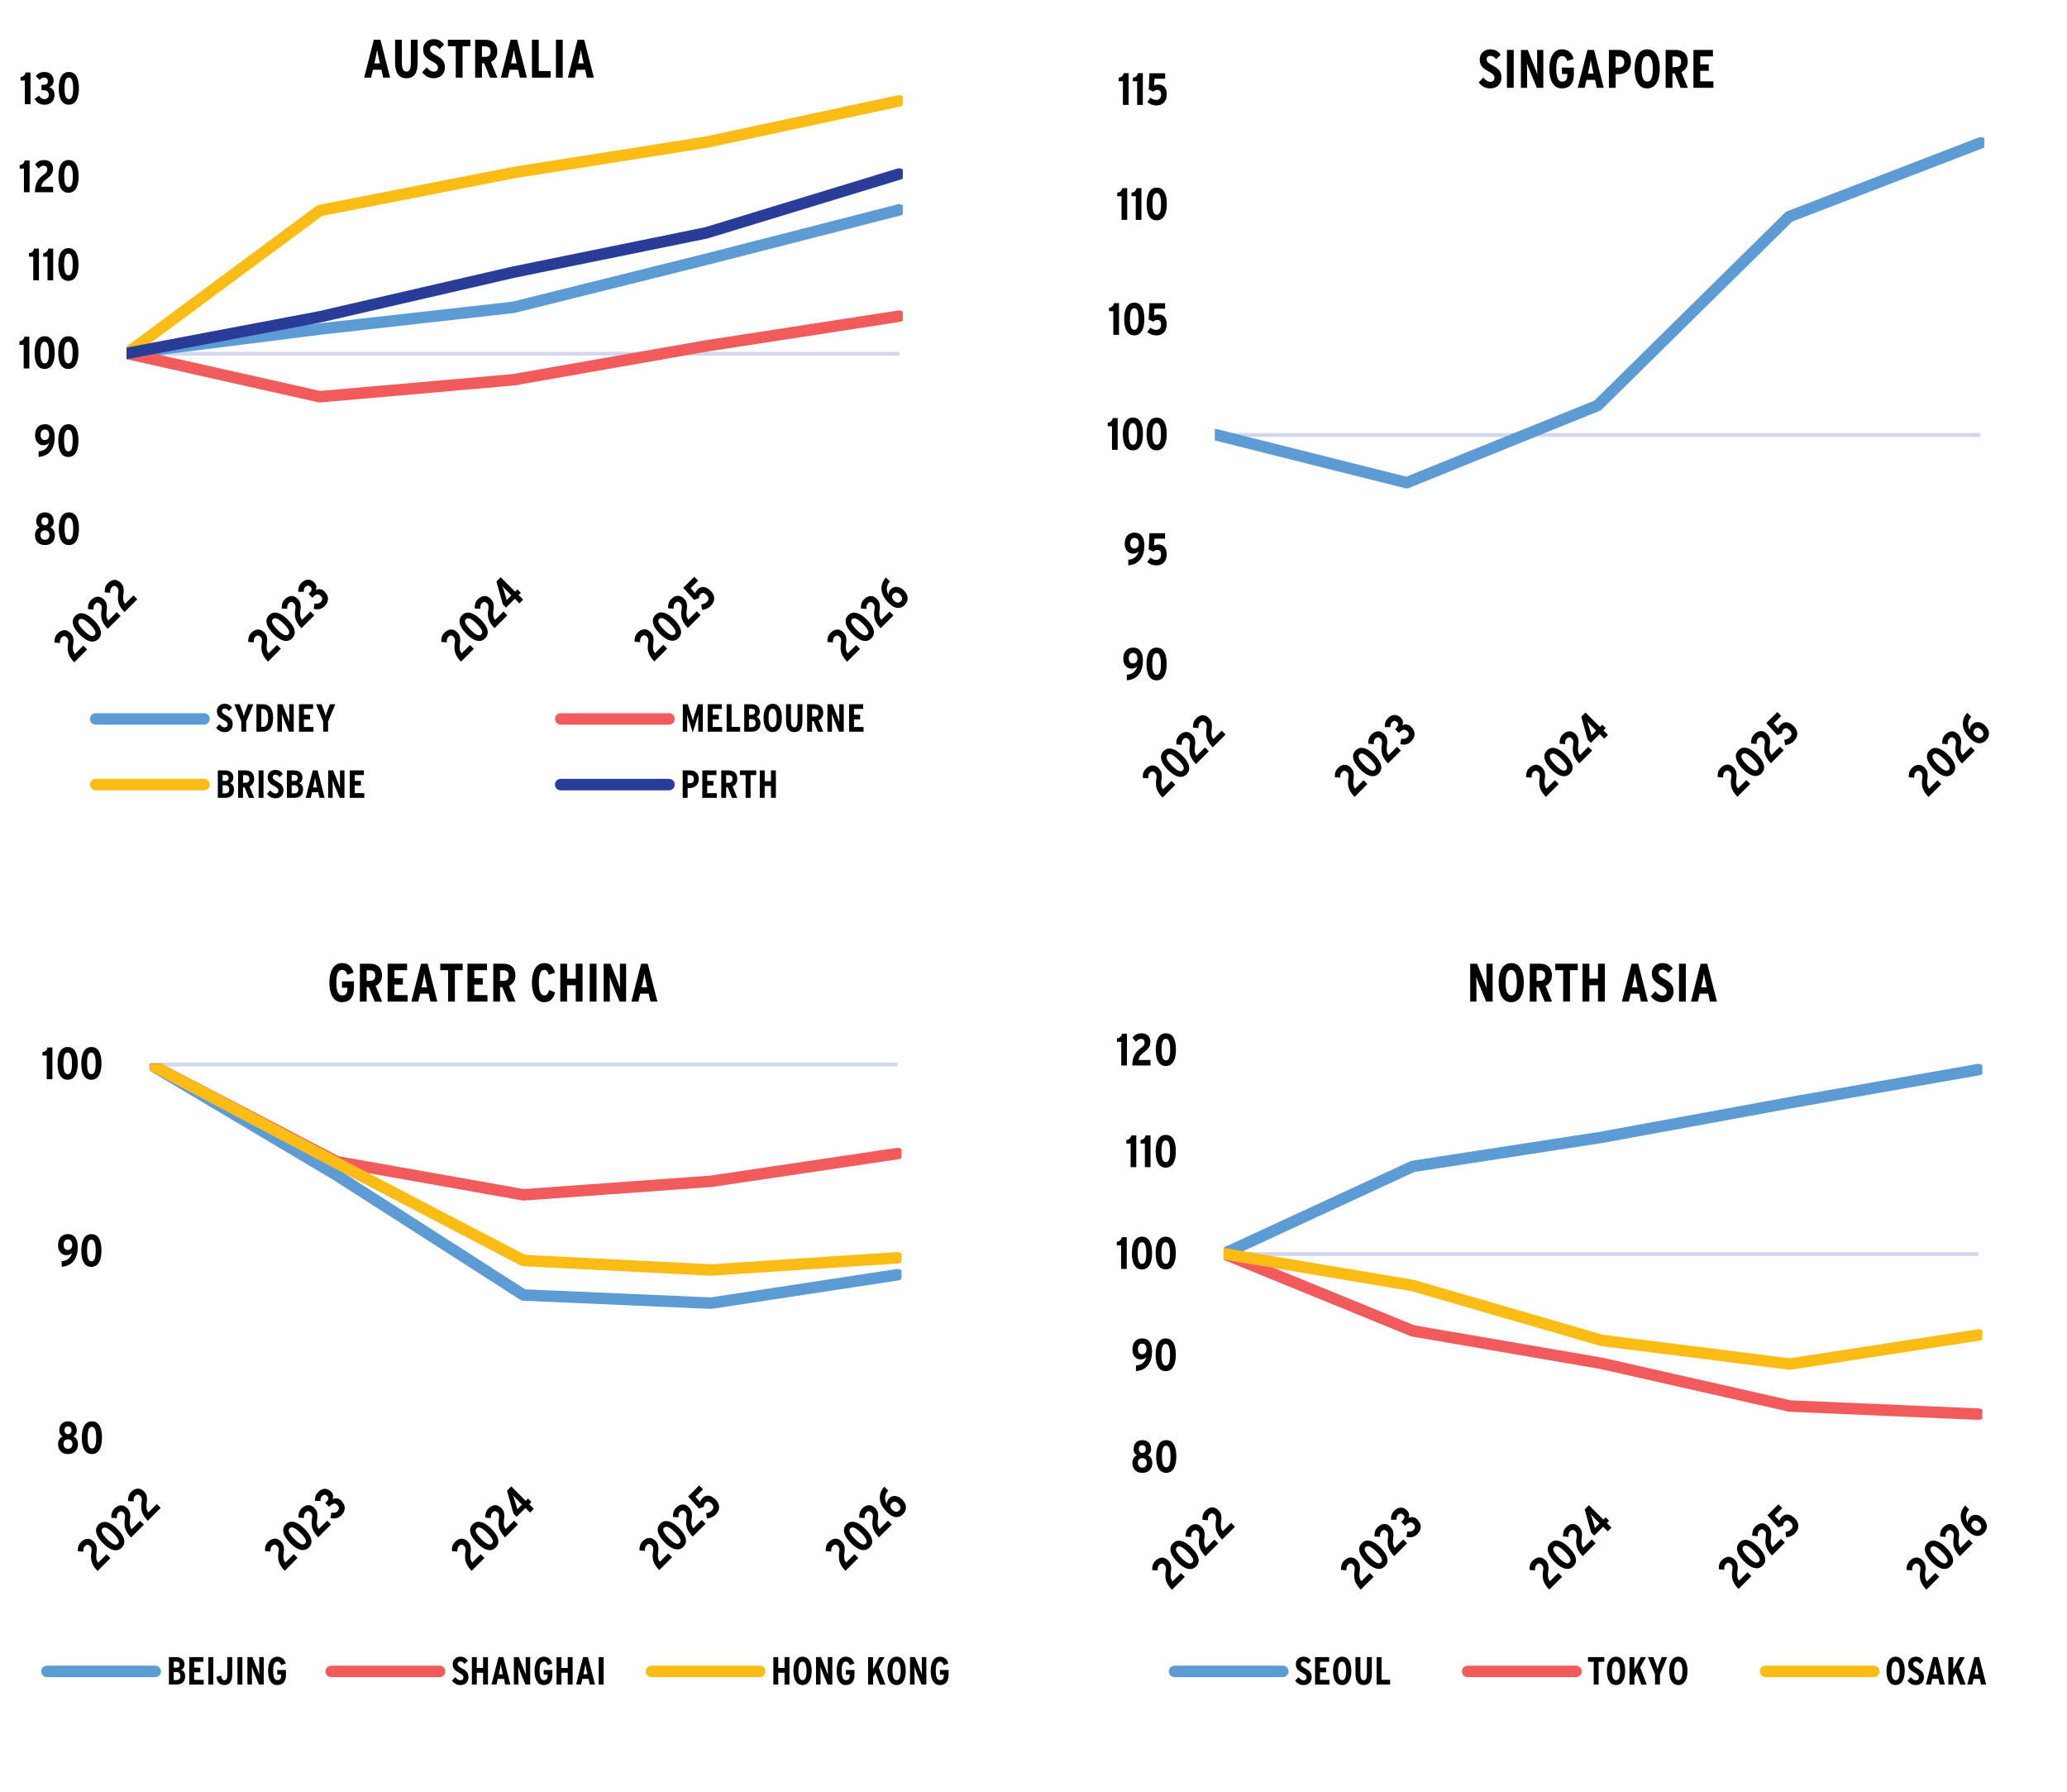 <?xml version="1.0" encoding="UTF-8"?>
<svg xmlns="http://www.w3.org/2000/svg" xmlns:xlink="http://www.w3.org/1999/xlink" id="Layer_1" viewBox="0 0 405 351">
  <defs>
    <style>.cls-1{clip-path:url(#clippath-73);}.cls-2{clip-path:url(#clippath-72);}.cls-3{clip-path:url(#clippath-62);}.cls-4{clip-path:url(#clippath-45);}.cls-5{clip-path:url(#clippath-63);}.cls-6{clip-path:url(#clippath-20);}.cls-7{clip-path:url(#clippath-11);}.cls-8{clip-path:url(#clippath-16);}.cls-9{clip-path:url(#clippath-59);}.cls-10{clip-path:url(#clippath-78);}.cls-11{clip-path:url(#clippath-93);}.cls-12{clip-path:url(#clippath-89);}.cls-13{clip-path:url(#clippath-33);}.cls-14{clip-path:url(#clippath-64);}.cls-15{clip-path:url(#clippath-47);}.cls-16{clip-path:url(#clippath-94);}.cls-17{clip-path:url(#clippath-77);}.cls-18{stroke:#fbbd15;}.cls-18,.cls-19,.cls-20,.cls-21,.cls-22,.cls-23,.cls-24{fill:none;}.cls-18,.cls-19,.cls-22,.cls-23,.cls-24{stroke-linejoin:round;}.cls-18,.cls-22,.cls-23,.cls-24{stroke-linecap:round;stroke-width:2.25px;}.cls-25{clip-path:url(#clippath-41);}.cls-26{clip-path:url(#clippath-32);}.cls-27{clip-path:url(#clippath-108);}.cls-28{clip-path:url(#clippath-112);}.cls-29{clip-path:url(#clippath-87);}.cls-30{clip-path:url(#clippath-83);}.cls-31{clip-path:url(#clippath-105);}.cls-32{clip-path:url(#clippath-2);}.cls-33{clip-path:url(#clippath-13);}.cls-34{clip-path:url(#clippath-88);}.cls-35{clip-path:url(#clippath-37);}.cls-36{clip-path:url(#clippath-46);}.cls-37{clip-path:url(#clippath-25);}.cls-38,.cls-20,.cls-21{stroke-width:0px;}.cls-39{clip-path:url(#clippath-98);}.cls-40{clip-path:url(#clippath-107);}.cls-41{clip-path:url(#clippath-15);}.cls-42{clip-path:url(#clippath-6);}.cls-43{clip-path:url(#clippath-104);}.cls-44{clip-path:url(#clippath-76);}.cls-45{clip-path:url(#clippath-40);}.cls-46{clip-path:url(#clippath-26);}.cls-47{clip-path:url(#clippath-81);}.cls-48{clip-path:url(#clippath-111);}.cls-19{stroke:#d1d8ee;stroke-width:.75px;}.cls-49{clip-path:url(#clippath-75);}.cls-50{clip-path:url(#clippath-7);}.cls-51{clip-path:url(#clippath-21);}.cls-52{clip-path:url(#clippath-34);}.cls-53{clip-path:url(#clippath-57);}.cls-54{clip-path:url(#clippath-102);}.cls-55{clip-path:url(#clippath-1);}.cls-56{clip-path:url(#clippath-4);}.cls-57{clip-path:url(#clippath-38);}.cls-21{clip-rule:evenodd;}.cls-58{clip-path:url(#clippath-36);}.cls-59{clip-path:url(#clippath-27);}.cls-60{clip-path:url(#clippath-109);}.cls-61{clip-path:url(#clippath-101);}.cls-62{clip-path:url(#clippath-60);}.cls-63{clip-path:url(#clippath-44);}.cls-64{clip-path:url(#clippath-12);}.cls-65{clip-path:url(#clippath-95);}.cls-66{clip-path:url(#clippath-80);}.cls-67{clip-path:url(#clippath-24);}.cls-68{clip-path:url(#clippath-99);}.cls-69{clip-path:url(#clippath-30);}.cls-70{clip-path:url(#clippath-79);}.cls-71{clip-path:url(#clippath-22);}.cls-72{clip-path:url(#clippath-96);}.cls-73{clip-path:url(#clippath-103);}.cls-74{clip-path:url(#clippath-9);}.cls-75{clip-path:url(#clippath-82);}.cls-76{clip-path:url(#clippath-52);}.cls-77{clip-path:url(#clippath);}.cls-78{clip-path:url(#clippath-50);}.cls-79{clip-path:url(#clippath-48);}.cls-80{clip-path:url(#clippath-61);}.cls-81{clip-path:url(#clippath-39);}.cls-82{clip-path:url(#clippath-19);}.cls-83{clip-path:url(#clippath-31);}.cls-84{clip-path:url(#clippath-86);}.cls-85{clip-path:url(#clippath-54);}.cls-86{clip-path:url(#clippath-3);}.cls-87{clip-path:url(#clippath-91);}.cls-88{clip-path:url(#clippath-43);}.cls-89{clip-path:url(#clippath-70);}.cls-90{clip-path:url(#clippath-8);}.cls-91{clip-path:url(#clippath-55);}.cls-92{clip-path:url(#clippath-69);}.cls-93{clip-path:url(#clippath-29);}.cls-94{clip-path:url(#clippath-18);}.cls-95{clip-path:url(#clippath-90);}.cls-96{clip-path:url(#clippath-14);}.cls-97{clip-path:url(#clippath-17);}.cls-98{clip-path:url(#clippath-97);}.cls-99{clip-path:url(#clippath-5);}.cls-100{clip-path:url(#clippath-58);}.cls-101{clip-path:url(#clippath-84);}.cls-102{clip-path:url(#clippath-42);}.cls-103{clip-path:url(#clippath-65);}.cls-104{clip-path:url(#clippath-10);}.cls-105{clip-path:url(#clippath-23);}.cls-106{clip-path:url(#clippath-100);}.cls-107{clip-path:url(#clippath-92);}.cls-108{clip-path:url(#clippath-74);}.cls-109{clip-path:url(#clippath-56);}.cls-110{clip-path:url(#clippath-53);}.cls-111{clip-path:url(#clippath-49);}.cls-112{clip-path:url(#clippath-110);}.cls-113{clip-path:url(#clippath-67);}.cls-114{clip-path:url(#clippath-51);}.cls-115{clip-path:url(#clippath-28);}.cls-22{stroke:#5c9bd3;}.cls-116{clip-path:url(#clippath-71);}.cls-117{clip-path:url(#clippath-85);}.cls-23{stroke:#293c98;}.cls-118{clip-path:url(#clippath-106);}.cls-119{clip-path:url(#clippath-68);}.cls-24{stroke:#f15b5b;}.cls-120{clip-path:url(#clippath-35);}.cls-121{clip-path:url(#clippath-66);}</style>
    <clipPath id="clippath">
      <polygon class="cls-21" points=".25 160.14 191.22 160.14 191.22 1 .25 1 .25 160.14 .25 160.14"></polygon>
    </clipPath>
    <clipPath id="clippath-1">
      <polygon class="cls-21" points="24.79 104.57 176.89 104.57 176.89 17.44 24.79 17.44 24.79 104.57 24.79 104.57"></polygon>
    </clipPath>
    <clipPath id="clippath-2">
      <polygon class="cls-21" points="24.79 104.57 176.89 104.57 176.89 17.44 24.79 17.44 24.79 104.57 24.79 104.57"></polygon>
    </clipPath>
    <clipPath id="clippath-3">
      <polygon class="cls-21" points="24.79 104.57 176.89 104.57 176.89 17.44 24.79 17.44 24.79 104.57 24.79 104.57"></polygon>
    </clipPath>
    <clipPath id="clippath-4">
      <polygon class="cls-21" points="24.79 104.57 176.89 104.57 176.89 17.44 24.79 17.44 24.79 104.57 24.79 104.57"></polygon>
    </clipPath>
    <clipPath id="clippath-5">
      <polygon class="cls-21" points=".25 160.14 191.22 160.14 191.22 1 .25 1 .25 160.14 .25 160.14"></polygon>
    </clipPath>
    <clipPath id="clippath-6">
      <rect class="cls-20" x=".25" y="1" width="190.96" height="159.14"></rect>
    </clipPath>
    <clipPath id="clippath-7">
      <polygon class="cls-21" points=".25 160.14 191.22 160.14 191.22 1 .25 1 .25 160.14 .25 160.14"></polygon>
    </clipPath>
    <clipPath id="clippath-8">
      <rect class="cls-20" x=".25" y="1" width="190.96" height="159.14"></rect>
    </clipPath>
    <clipPath id="clippath-9">
      <polygon class="cls-21" points=".25 160.14 191.22 160.14 191.22 1 .25 1 .25 160.14 .25 160.14"></polygon>
    </clipPath>
    <clipPath id="clippath-10">
      <rect class="cls-20" x=".25" y="1" width="190.96" height="159.14"></rect>
    </clipPath>
    <clipPath id="clippath-11">
      <polygon class="cls-21" points=".25 160.14 191.22 160.14 191.22 1 .25 1 .25 160.14 .25 160.14"></polygon>
    </clipPath>
    <clipPath id="clippath-12">
      <rect class="cls-20" x=".25" y="1" width="190.96" height="159.14"></rect>
    </clipPath>
    <clipPath id="clippath-13">
      <polygon class="cls-21" points=".25 160.14 191.22 160.14 191.22 1 .25 1 .25 160.14 .25 160.14"></polygon>
    </clipPath>
    <clipPath id="clippath-14">
      <rect class="cls-20" x=".25" y="1" width="190.96" height="159.14"></rect>
    </clipPath>
    <clipPath id="clippath-15">
      <polygon class="cls-21" points=".25 160.14 191.22 160.14 191.22 1 .25 1 .25 160.14 .25 160.14"></polygon>
    </clipPath>
    <clipPath id="clippath-16">
      <rect class="cls-20" x=".25" y="1" width="190.96" height="159.14"></rect>
    </clipPath>
    <clipPath id="clippath-17">
      <polygon class="cls-21" points=".25 160.14 68.18 160.14 68.18 70.98 .25 70.98 .25 160.14 .25 160.14"></polygon>
    </clipPath>
    <clipPath id="clippath-18">
      <polygon class="cls-21" points="6.6 160.14 105.79 160.14 105.79 71.2 6.6 71.2 6.6 160.14 6.6 160.14"></polygon>
    </clipPath>
    <clipPath id="clippath-19">
      <polygon class="cls-21" points="44.38 160.14 143.65 160.14 143.65 71.17 44.38 71.17 44.38 160.14 44.38 160.14"></polygon>
    </clipPath>
    <clipPath id="clippath-20">
      <polygon class="cls-21" points="82.54 160.14 181.24 160.14 181.24 71.41 82.54 71.41 82.54 160.14 82.54 160.14"></polygon>
    </clipPath>
    <clipPath id="clippath-21">
      <polygon class="cls-21" points="119.99 160.14 191.22 160.14 191.22 71.13 119.99 71.13 119.99 160.14 119.99 160.14"></polygon>
    </clipPath>
    <clipPath id="clippath-22">
      <polygon class="cls-21" points=".25 160.14 191.22 160.14 191.22 1 .25 1 .25 160.14 .25 160.14"></polygon>
    </clipPath>
    <clipPath id="clippath-23">
      <rect class="cls-20" x=".25" y="1" width="190.96" height="159.14"></rect>
    </clipPath>
    <clipPath id="clippath-24">
      <polygon class="cls-21" points=".25 160.14 191.22 160.14 191.22 1 .25 1 .25 160.14 .25 160.14"></polygon>
    </clipPath>
    <clipPath id="clippath-25">
      <polygon class="cls-21" points=".25 160.14 191.22 160.14 191.22 1 .25 1 .25 160.14 .25 160.14"></polygon>
    </clipPath>
    <clipPath id="clippath-26">
      <rect class="cls-20" x=".25" y="1" width="190.96" height="159.14"></rect>
    </clipPath>
    <clipPath id="clippath-27">
      <polygon class="cls-21" points=".25 160.14 191.22 160.14 191.22 1 .25 1 .25 160.14 .25 160.14"></polygon>
    </clipPath>
    <clipPath id="clippath-28">
      <polygon class="cls-21" points=".25 160.14 191.22 160.14 191.22 1 .25 1 .25 160.14 .25 160.14"></polygon>
    </clipPath>
    <clipPath id="clippath-29">
      <rect class="cls-20" x=".25" y="1" width="190.96" height="159.14"></rect>
    </clipPath>
    <clipPath id="clippath-30">
      <polygon class="cls-21" points=".25 160.14 191.22 160.14 191.22 1 .25 1 .25 160.14 .25 160.14"></polygon>
    </clipPath>
    <clipPath id="clippath-31">
      <polygon class="cls-21" points=".25 160.14 191.22 160.14 191.22 1 .25 1 .25 160.14 .25 160.14"></polygon>
    </clipPath>
    <clipPath id="clippath-32">
      <rect class="cls-20" x=".25" y="1" width="190.96" height="159.14"></rect>
    </clipPath>
    <clipPath id="clippath-33">
      <polygon class="cls-21" points=".25 160.14 191.22 160.14 191.22 1 .25 1 .25 160.14 .25 160.14"></polygon>
    </clipPath>
    <clipPath id="clippath-34">
      <polygon class="cls-21" points=".25 160.14 191.22 160.14 191.22 1 .25 1 .25 160.14 .25 160.14"></polygon>
    </clipPath>
    <clipPath id="clippath-35">
      <rect class="cls-20" x=".25" y="1" width="190.96" height="159.14"></rect>
    </clipPath>
    <clipPath id="clippath-36">
      <polygon class="cls-21" points="212.04 160.14 403 160.14 403 1 212.04 1 212.04 160.14 212.04 160.14"></polygon>
    </clipPath>
    <clipPath id="clippath-37">
      <polygon class="cls-21" points="238.03 131.09 388.81 131.09 388.81 17.58 238.03 17.58 238.03 131.09 238.03 131.09"></polygon>
    </clipPath>
    <clipPath id="clippath-38">
      <polygon class="cls-21" points="212.04 160.14 403 160.14 403 1 212.04 1 212.04 160.14 212.04 160.14"></polygon>
    </clipPath>
    <clipPath id="clippath-39">
      <rect class="cls-20" x="212.04" y="1" width="190.96" height="159.14"></rect>
    </clipPath>
    <clipPath id="clippath-40">
      <polygon class="cls-21" points="212.04 160.14 403 160.14 403 1 212.04 1 212.04 160.14 212.04 160.14"></polygon>
    </clipPath>
    <clipPath id="clippath-41">
      <rect class="cls-20" x="212.04" y="1" width="190.96" height="159.14"></rect>
    </clipPath>
    <clipPath id="clippath-42">
      <polygon class="cls-21" points="212.04 160.14 403 160.14 403 1 212.04 1 212.04 160.14 212.04 160.14"></polygon>
    </clipPath>
    <clipPath id="clippath-43">
      <rect class="cls-20" x="212.04" y="1" width="190.96" height="159.14"></rect>
    </clipPath>
    <clipPath id="clippath-44">
      <polygon class="cls-21" points="212.04 160.14 403 160.14 403 1 212.04 1 212.04 160.14 212.04 160.14"></polygon>
    </clipPath>
    <clipPath id="clippath-45">
      <rect class="cls-20" x="212.04" y="1" width="190.96" height="159.14"></rect>
    </clipPath>
    <clipPath id="clippath-46">
      <polygon class="cls-21" points="212.04 160.14 403 160.14 403 1 212.04 1 212.04 160.14 212.04 160.14"></polygon>
    </clipPath>
    <clipPath id="clippath-47">
      <rect class="cls-20" x="212.04" y="1" width="190.96" height="159.14"></rect>
    </clipPath>
    <clipPath id="clippath-48">
      <polygon class="cls-21" points="212.04 160.14 403 160.14 403 1 212.04 1 212.04 160.14 212.04 160.14"></polygon>
    </clipPath>
    <clipPath id="clippath-49">
      <rect class="cls-20" x="212.04" y="1" width="190.96" height="159.14"></rect>
    </clipPath>
    <clipPath id="clippath-50">
      <polygon class="cls-21" points="212.04 160.14 281.41 160.14 281.41 97.49 212.04 97.49 212.04 160.14 212.04 160.14"></polygon>
    </clipPath>
    <clipPath id="clippath-51">
      <polygon class="cls-21" points="219.48 160.14 318.67 160.14 318.67 97.71 219.48 97.71 219.48 160.14 219.48 160.14"></polygon>
    </clipPath>
    <clipPath id="clippath-52">
      <polygon class="cls-21" points="256.93 160.14 356.2 160.14 356.2 97.68 256.93 97.68 256.93 160.14 256.93 160.14"></polygon>
    </clipPath>
    <clipPath id="clippath-53">
      <polygon class="cls-21" points="294.74 160.14 393.44 160.14 393.44 97.92 294.74 97.92 294.74 160.14 294.74 160.14"></polygon>
    </clipPath>
    <clipPath id="clippath-54">
      <polygon class="cls-21" points="331.86 160.14 403 160.14 403 97.64 331.86 97.64 331.86 160.14 331.86 160.14"></polygon>
    </clipPath>
    <clipPath id="clippath-55">
      <polygon class="cls-21" points="212.04 160.14 403 160.14 403 1 212.04 1 212.04 160.14 212.04 160.14"></polygon>
    </clipPath>
    <clipPath id="clippath-56">
      <rect class="cls-20" x="212.04" y="1" width="190.96" height="159.14"></rect>
    </clipPath>
    <clipPath id="clippath-57">
      <polygon class="cls-21" points=".25 341.15 191.22 341.15 191.22 182.02 .25 182.02 .25 341.15 .25 341.15"></polygon>
    </clipPath>
    <clipPath id="clippath-58">
      <polygon class="cls-21" points="29.3 282.54 176.63 282.54 176.63 208.41 29.3 208.41 29.3 282.54 29.3 282.54"></polygon>
    </clipPath>
    <clipPath id="clippath-59">
      <polygon class="cls-21" points="29.3 282.54 176.63 282.54 176.63 208.41 29.3 208.41 29.3 282.54 29.3 282.54"></polygon>
    </clipPath>
    <clipPath id="clippath-60">
      <polygon class="cls-21" points="29.3 282.54 176.63 282.54 176.63 208.41 29.3 208.41 29.3 282.54 29.3 282.54"></polygon>
    </clipPath>
    <clipPath id="clippath-61">
      <polygon class="cls-21" points=".25 341.15 191.22 341.15 191.22 182.02 .25 182.02 .25 341.15 .25 341.15"></polygon>
    </clipPath>
    <clipPath id="clippath-62">
      <rect class="cls-20" x=".25" y="182.02" width="190.96" height="159.14"></rect>
    </clipPath>
    <clipPath id="clippath-63">
      <polygon class="cls-21" points=".25 341.15 191.22 341.15 191.22 182.02 .25 182.02 .25 341.15 .25 341.15"></polygon>
    </clipPath>
    <clipPath id="clippath-64">
      <rect class="cls-20" x=".25" y="182.02" width="190.96" height="159.14"></rect>
    </clipPath>
    <clipPath id="clippath-65">
      <polygon class="cls-21" points=".25 341.15 191.22 341.15 191.22 182.02 .25 182.02 .25 341.15 .25 341.15"></polygon>
    </clipPath>
    <clipPath id="clippath-66">
      <rect class="cls-20" x=".25" y="182.02" width="190.96" height="159.14"></rect>
    </clipPath>
    <clipPath id="clippath-67">
      <polygon class="cls-21" points=".25 341.15 72.69 341.15 72.69 249.05 .25 249.05 .25 341.15 .25 341.15"></polygon>
    </clipPath>
    <clipPath id="clippath-68">
      <polygon class="cls-21" points="9.91 341.15 109.1 341.15 109.1 249.27 9.91 249.27 9.91 341.15 9.91 341.15"></polygon>
    </clipPath>
    <clipPath id="clippath-69">
      <polygon class="cls-21" points="46.49 341.15 145.76 341.15 145.76 249.23 46.49 249.23 46.49 341.15 46.49 341.15"></polygon>
    </clipPath>
    <clipPath id="clippath-70">
      <polygon class="cls-21" points="83.45 341.15 182.14 341.15 182.14 249.48 83.45 249.48 83.45 341.15 83.45 341.15"></polygon>
    </clipPath>
    <clipPath id="clippath-71">
      <polygon class="cls-21" points="119.7 341.15 191.22 341.15 191.22 249.2 119.7 249.2 119.7 341.15 119.7 341.15"></polygon>
    </clipPath>
    <clipPath id="clippath-72">
      <polygon class="cls-21" points=".25 341.15 191.22 341.15 191.22 182.02 .25 182.02 .25 341.15 .25 341.15"></polygon>
    </clipPath>
    <clipPath id="clippath-73">
      <rect class="cls-20" x=".25" y="182.02" width="190.96" height="159.14"></rect>
    </clipPath>
    <clipPath id="clippath-74">
      <polygon class="cls-21" points=".25 341.15 191.22 341.15 191.22 182.02 .25 182.02 .25 341.15 .25 341.15"></polygon>
    </clipPath>
    <clipPath id="clippath-75">
      <polygon class="cls-21" points=".25 341.15 191.22 341.15 191.22 182.02 .25 182.02 .25 341.15 .25 341.15"></polygon>
    </clipPath>
    <clipPath id="clippath-76">
      <rect class="cls-20" x=".25" y="182.02" width="190.96" height="159.14"></rect>
    </clipPath>
    <clipPath id="clippath-77">
      <polygon class="cls-21" points=".25 341.15 191.22 341.15 191.22 182.02 .25 182.02 .25 341.15 .25 341.15"></polygon>
    </clipPath>
    <clipPath id="clippath-78">
      <polygon class="cls-21" points=".25 341.15 191.22 341.15 191.22 182.02 .25 182.02 .25 341.15 .25 341.15"></polygon>
    </clipPath>
    <clipPath id="clippath-79">
      <rect class="cls-20" x=".25" y="182.02" width="190.96" height="159.14"></rect>
    </clipPath>
    <clipPath id="clippath-80">
      <polygon class="cls-21" points=".25 341.15 191.22 341.15 191.22 182.02 .25 182.02 .25 341.15 .25 341.15"></polygon>
    </clipPath>
    <clipPath id="clippath-81">
      <polygon class="cls-21" points=".25 341.15 191.22 341.15 191.22 182.02 .25 182.02 .25 341.15 .25 341.15"></polygon>
    </clipPath>
    <clipPath id="clippath-82">
      <rect class="cls-20" x=".25" y="182.02" width="190.96" height="159.14"></rect>
    </clipPath>
    <clipPath id="clippath-83">
      <polygon class="cls-21" points="212.04 341.15 403 341.15 403 182.02 212.04 182.02 212.04 341.15 212.04 341.15"></polygon>
    </clipPath>
    <clipPath id="clippath-84">
      <polygon class="cls-21" points="239.75 286.25 388.41 286.25 388.41 205.75 239.75 205.75 239.75 286.25 239.75 286.25"></polygon>
    </clipPath>
    <clipPath id="clippath-85">
      <polygon class="cls-21" points="239.75 286.25 388.41 286.25 388.41 205.75 239.75 205.75 239.75 286.25 239.75 286.25"></polygon>
    </clipPath>
    <clipPath id="clippath-86">
      <polygon class="cls-21" points="239.75 286.25 388.41 286.25 388.41 205.75 239.75 205.75 239.75 286.25 239.75 286.25"></polygon>
    </clipPath>
    <clipPath id="clippath-87">
      <polygon class="cls-21" points="212.04 341.15 403 341.15 403 182.02 212.04 182.02 212.04 341.15 212.04 341.15"></polygon>
    </clipPath>
    <clipPath id="clippath-88">
      <rect class="cls-20" x="212.04" y="182.02" width="190.96" height="159.14"></rect>
    </clipPath>
    <clipPath id="clippath-89">
      <polygon class="cls-21" points="212.04 341.15 403 341.15 403 182.02 212.04 182.02 212.04 341.15 212.04 341.15"></polygon>
    </clipPath>
    <clipPath id="clippath-90">
      <rect class="cls-20" x="212.04" y="182.02" width="190.96" height="159.14"></rect>
    </clipPath>
    <clipPath id="clippath-91">
      <polygon class="cls-21" points="212.04 341.15 403 341.15 403 182.02 212.04 182.02 212.04 341.15 212.04 341.15"></polygon>
    </clipPath>
    <clipPath id="clippath-92">
      <rect class="cls-20" x="212.04" y="182.02" width="190.96" height="159.14"></rect>
    </clipPath>
    <clipPath id="clippath-93">
      <polygon class="cls-21" points="212.04 341.15 403 341.15 403 182.02 212.04 182.02 212.04 341.15 212.04 341.15"></polygon>
    </clipPath>
    <clipPath id="clippath-94">
      <rect class="cls-20" x="212.04" y="182.02" width="190.96" height="159.14"></rect>
    </clipPath>
    <clipPath id="clippath-95">
      <polygon class="cls-21" points="212.04 341.15 403 341.15 403 182.02 212.04 182.02 212.04 341.15 212.04 341.15"></polygon>
    </clipPath>
    <clipPath id="clippath-96">
      <rect class="cls-20" x="212.04" y="182.02" width="190.96" height="159.14"></rect>
    </clipPath>
    <clipPath id="clippath-97">
      <polygon class="cls-21" points="212.04 341.15 283.19 341.15 283.19 252.74 212.04 252.74 212.04 341.15 212.04 341.15"></polygon>
    </clipPath>
    <clipPath id="clippath-98">
      <polygon class="cls-21" points="220.73 341.15 319.92 341.15 319.92 252.97 220.73 252.97 220.73 341.15 220.73 341.15"></polygon>
    </clipPath>
    <clipPath id="clippath-99">
      <polygon class="cls-21" points="257.63 341.15 356.9 341.15 356.9 252.93 257.63 252.93 257.63 341.15 257.63 341.15"></polygon>
    </clipPath>
    <clipPath id="clippath-100">
      <polygon class="cls-21" points="294.91 341.15 393.6 341.15 393.6 253.18 294.91 253.18 294.91 341.15 294.91 341.15"></polygon>
    </clipPath>
    <clipPath id="clippath-101">
      <polygon class="cls-21" points="331.48 341.15 403 341.15 403 252.9 331.48 252.9 331.48 341.15 331.48 341.15"></polygon>
    </clipPath>
    <clipPath id="clippath-102">
      <polygon class="cls-21" points="212.04 341.15 403 341.15 403 182.02 212.04 182.02 212.04 341.15 212.04 341.15"></polygon>
    </clipPath>
    <clipPath id="clippath-103">
      <rect class="cls-20" x="212.04" y="182.02" width="190.96" height="159.14"></rect>
    </clipPath>
    <clipPath id="clippath-104">
      <polygon class="cls-21" points="212.04 341.15 403 341.15 403 182.02 212.04 182.02 212.04 341.15 212.04 341.15"></polygon>
    </clipPath>
    <clipPath id="clippath-105">
      <polygon class="cls-21" points="212.04 341.15 403 341.15 403 182.02 212.04 182.02 212.04 341.15 212.04 341.15"></polygon>
    </clipPath>
    <clipPath id="clippath-106">
      <rect class="cls-20" x="212.04" y="182.02" width="190.96" height="159.14"></rect>
    </clipPath>
    <clipPath id="clippath-107">
      <polygon class="cls-21" points="212.04 341.15 403 341.15 403 182.02 212.04 182.02 212.04 341.15 212.04 341.15"></polygon>
    </clipPath>
    <clipPath id="clippath-108">
      <polygon class="cls-21" points="212.04 341.15 403 341.15 403 182.02 212.04 182.02 212.04 341.15 212.04 341.15"></polygon>
    </clipPath>
    <clipPath id="clippath-109">
      <rect class="cls-20" x="212.04" y="182.02" width="190.96" height="159.14"></rect>
    </clipPath>
    <clipPath id="clippath-110">
      <polygon class="cls-21" points="212.04 341.15 403 341.15 403 182.02 212.04 182.02 212.04 341.15 212.04 341.15"></polygon>
    </clipPath>
    <clipPath id="clippath-111">
      <polygon class="cls-21" points="212.04 341.15 403 341.15 403 182.02 212.04 182.02 212.04 341.15 212.04 341.15"></polygon>
    </clipPath>
    <clipPath id="clippath-112">
      <rect class="cls-20" x="212.04" y="182.02" width="190.96" height="159.14"></rect>
    </clipPath>
  </defs>
  <g class="cls-77">
    <line class="cls-19" x1="24.79" y1="69.3" x2="176.23" y2="69.3"></line>
  </g>
  <g class="cls-55">
    <polyline class="cls-22" points="24.85 69.23 62.65 64.46 100.58 60.21 138.37 50.8 176.17 41.12"></polyline>
  </g>
  <g class="cls-32">
    <polyline class="cls-24" points="24.85 69.23 62.65 77.72 100.58 74.4 138.37 67.77 176.17 61.94"></polyline>
  </g>
  <g class="cls-86">
    <polyline class="cls-18" points="24.85 69.23 62.65 41.25 100.58 33.82 138.37 27.85 176.17 19.76"></polyline>
  </g>
  <g class="cls-56">
    <polyline class="cls-23" points="24.85 69.23 62.65 62.07 100.58 53.32 138.37 45.62 176.17 34.09"></polyline>
  </g>
  <g class="cls-99">
    <g class="cls-42">
      <path class="cls-38" d="m8.8,106.78c-1.31,0-1.94-.84-1.94-1.95,0-.82.41-1.28.89-1.5-.35-.19-.65-.62-.65-1.18,0-1.03.59-1.78,1.71-1.78s1.71.75,1.71,1.78c0,.56-.28.98-.65,1.18.48.22.89.68.89,1.5,0,1.11-.64,1.95-1.94,1.95Zm0-2.88c-.56,0-.88.36-.88.92,0,.52.33.93.88.93s.88-.41.88-.93c0-.56-.32-.92-.88-.92Zm0-2.53c-.52,0-.69.35-.69.76s.24.76.69.76.69-.35.69-.76-.18-.76-.69-.76Z"></path>
      <path class="cls-38" d="m13.49,106.78c-1.45,0-1.97-1.41-1.97-3.2s.54-3.21,1.99-3.21,1.96,1.41,1.96,3.2-.54,3.21-1.98,3.21Zm0-5.33c-.6,0-.84.71-.84,2.11s.26,2.13.86,2.13.83-.71.83-2.11-.26-2.13-.85-2.13Z"></path>
    </g>
  </g>
  <g class="cls-50">
    <g class="cls-90">
      <path class="cls-38" d="m7.57,89.52v-1.11c1.29-.07,1.84-.88,2.04-1.66-.3.34-.62.47-1.15.47-.82,0-1.59-.66-1.59-1.94,0-1.41.79-2.18,1.94-2.18,1.09,0,1.91.73,1.91,2.51,0,2.12-.94,3.73-3.15,3.9Zm1.18-5.38c-.54,0-.8.5-.8,1.07s.27,1,.81,1c.61,0,.88-.45.88-.98,0-.6-.23-1.1-.89-1.1Z"></path>
      <path class="cls-38" d="m13.39,89.52c-1.45,0-1.97-1.41-1.97-3.2s.54-3.21,1.99-3.21,1.96,1.41,1.96,3.2-.54,3.21-1.98,3.21Zm0-5.33c-.6,0-.84.71-.84,2.11s.26,2.13.86,2.13.83-.71.83-2.11-.26-2.13-.85-2.13Z"></path>
    </g>
  </g>
  <g class="cls-74">
    <g class="cls-104">
      <path class="cls-38" d="m4.64,72.18v-4.63h-.84v-.69c.61-.06.88-.44,1-.9h.95v6.22h-1.11Z"></path>
      <path class="cls-38" d="m8.74,72.28c-1.45,0-1.97-1.41-1.97-3.2s.54-3.21,1.99-3.21,1.96,1.41,1.96,3.2-.54,3.21-1.98,3.21Zm0-5.33c-.59,0-.84.71-.84,2.11s.26,2.13.86,2.13.83-.71.83-2.11-.26-2.13-.85-2.13Z"></path>
      <path class="cls-38" d="m13.38,72.28c-1.45,0-1.97-1.41-1.97-3.2s.54-3.21,1.99-3.21,1.96,1.41,1.96,3.2-.54,3.21-1.98,3.21Zm0-5.33c-.6,0-.84.71-.84,2.11s.26,2.13.86,2.13.83-.71.83-2.11-.26-2.13-.85-2.13Z"></path>
    </g>
  </g>
  <g class="cls-7">
    <g class="cls-64">
      <path class="cls-38" d="m6.52,54.92v-4.63h-.84v-.69c.61-.06.88-.44,1-.9h.95v6.22h-1.11Z"></path>
      <path class="cls-38" d="m9.31,54.92v-4.63h-.84v-.69c.61-.06.88-.44,1-.9h.95v6.22h-1.11Z"></path>
      <path class="cls-38" d="m13.4,55.02c-1.45,0-1.97-1.41-1.97-3.2s.54-3.21,1.99-3.21,1.96,1.41,1.96,3.2-.54,3.21-1.98,3.21Zm0-5.33c-.59,0-.84.71-.84,2.11s.26,2.13.86,2.13.83-.71.83-2.11-.26-2.13-.85-2.13Z"></path>
    </g>
  </g>
  <g class="cls-33">
    <g class="cls-96">
      <path class="cls-38" d="m4.69,37.66v-4.63h-.84v-.69c.61-.06.88-.44,1-.9h.95v6.22h-1.11Z"></path>
      <path class="cls-38" d="m6.84,37.66c.06-1.9.66-2.69,1.83-3.53.43-.31.59-.57.59-.94,0-.49-.25-.73-.71-.73-.39,0-.7.22-.99.56l-.69-.81c.42-.52.97-.86,1.73-.86,1.07,0,1.79.59,1.79,1.68,0,.86-.43,1.39-1.02,1.84-.84.63-1.23,1.05-1.27,1.71h2.31v1.08h-3.56Z"></path>
      <path class="cls-38" d="m13.42,37.76c-1.45,0-1.97-1.41-1.97-3.2s.54-3.21,1.99-3.21,1.96,1.41,1.96,3.2-.54,3.21-1.98,3.21Zm0-5.33c-.6,0-.84.71-.84,2.11s.26,2.13.86,2.13.83-.71.83-2.11-.26-2.13-.85-2.13Z"></path>
    </g>
  </g>
  <g class="cls-41">
    <g class="cls-8">
      <path class="cls-38" d="m4.87,20.41v-4.63h-.84v-.69c.61-.06.88-.44,1-.9h.95v6.22h-1.11Z"></path>
      <path class="cls-38" d="m8.68,20.51c-.83,0-1.42-.35-1.91-1.14l.88-.62c.34.49.65.67,1.07.67.53,0,.83-.34.83-.84,0-.63-.42-.9-.99-.9h-.43v-1.07h.44c.52,0,.81-.23.81-.68,0-.41-.2-.73-.73-.73-.34,0-.58.14-.9.46l-.75-.75c.45-.51.89-.81,1.72-.81,1.07,0,1.78.67,1.78,1.7,0,.7-.36,1.1-.87,1.29.54.15,1.05.59,1.05,1.47,0,1.22-.74,1.96-1.99,1.96Z"></path>
      <path class="cls-38" d="m13.48,20.51c-1.45,0-1.97-1.41-1.97-3.2s.54-3.21,1.99-3.21,1.96,1.41,1.96,3.2-.54,3.21-1.98,3.21Zm0-5.33c-.59,0-.84.71-.84,2.11s.26,2.13.86,2.13.83-.71.83-2.11-.26-2.13-.85-2.13Z"></path>
    </g>
  </g>
  <g class="cls-97">
    <path class="cls-38" d="m17.08,127.25l-.77-.77-1.63,1.63c-.21-.24-.34-.53-.38-.85-.04-.33-.02-.75.06-1.26.06-.37.05-.72-.02-1.06-.07-.34-.26-.66-.56-.96-.39-.38-.8-.56-1.23-.53s-.84.23-1.23.61c-.27.27-.45.56-.54.87s-.12.63-.08.96l1.06.08c-.02-.22,0-.43.04-.61.04-.19.13-.35.27-.49.16-.16.33-.25.5-.25s.34.09.52.26c.13.13.22.28.26.44s.04.38,0,.64c-.08.47-.11.91-.08,1.31.03.4.14.8.34,1.2.2.4.51.83.94,1.28l2.52-2.52Zm1.33-5.74c-.42-.43-.85-.77-1.28-1.01-.43-.25-.85-.37-1.25-.37-.4,0-.78.17-1.12.51-.34.34-.51.72-.51,1.13,0,.41.11.83.36,1.26.25.43.59.86,1.02,1.29.42.43.85.77,1.28,1.01.43.25.85.37,1.25.36s.78-.18,1.12-.51c.33-.34.5-.72.51-1.12,0-.41-.12-.83-.36-1.26-.25-.43-.59-.86-1.02-1.29h0Zm-.78.81c.5.5.82.92.98,1.26.16.34.13.62-.08.83-.21.21-.5.24-.85.08-.35-.16-.78-.48-1.27-.98-.5-.5-.82-.92-.98-1.26s-.13-.62.08-.83c.21-.21.49-.23.84-.08.35.16.77.48,1.27.98h0Zm6.01-1.63l-.77-.77-1.63,1.63c-.21-.24-.34-.53-.38-.85-.04-.33-.02-.75.06-1.26.06-.37.05-.72-.02-1.06-.07-.34-.26-.66-.56-.96-.39-.38-.8-.56-1.23-.53s-.84.23-1.23.61c-.27.27-.45.56-.54.87-.09.31-.12.63-.08.96l1.06.08c-.02-.22,0-.43.04-.61.04-.19.13-.35.27-.49.16-.16.33-.25.5-.25s.34.09.52.26c.13.13.22.28.26.44.04.17.04.38,0,.64-.08.47-.11.91-.08,1.31.03.4.14.8.34,1.2s.51.83.94,1.28l2.52-2.52Zm3.28-3.28l-.77-.77-1.63,1.63c-.21-.24-.34-.53-.38-.85-.04-.33-.02-.75.06-1.26.06-.37.05-.72-.02-1.06-.07-.34-.26-.66-.56-.96-.39-.38-.8-.56-1.23-.53-.43.03-.84.23-1.23.61-.27.27-.45.56-.54.87s-.12.63-.08.96l1.06.08c-.02-.22,0-.43.04-.61.04-.19.13-.35.27-.49.16-.16.33-.25.5-.25.17,0,.34.09.52.26.13.13.22.28.26.44.04.17.04.38,0,.64-.08.47-.11.91-.08,1.31s.14.8.34,1.2c.2.4.51.83.94,1.28l2.52-2.52Z"></path>
  </g>
  <g class="cls-94">
    <path class="cls-38" d="m55.04,127.12l-.77-.77-1.63,1.63c-.21-.24-.34-.53-.38-.85-.04-.33-.02-.75.06-1.26.06-.37.05-.72-.02-1.06-.07-.34-.26-.66-.56-.96-.39-.38-.8-.56-1.23-.53s-.84.23-1.23.61c-.27.27-.45.56-.54.87-.09.31-.12.63-.08.96l1.06.08c-.02-.22,0-.43.04-.61.04-.19.13-.35.27-.49.16-.16.33-.25.5-.25s.34.09.52.26c.13.13.22.28.26.44.04.17.04.38,0,.64-.08.47-.11.91-.08,1.31.03.4.14.8.34,1.2.2.4.51.83.94,1.28l2.52-2.52Zm1.33-5.74c-.42-.43-.85-.77-1.28-1.01-.43-.25-.85-.37-1.25-.37-.4,0-.78.17-1.12.51-.34.34-.51.72-.51,1.13,0,.41.11.83.36,1.26.25.43.59.86,1.02,1.29.42.43.85.77,1.28,1.01.43.25.85.37,1.25.36.4,0,.78-.18,1.12-.51.33-.34.5-.72.51-1.12,0-.41-.12-.83-.36-1.26-.25-.43-.59-.86-1.02-1.29h0Zm-.78.81c.5.5.82.92.98,1.26.16.34.13.62-.08.83-.21.21-.5.24-.85.08-.35-.16-.78-.48-1.27-.98-.5-.5-.82-.92-.98-1.26-.15-.35-.13-.62.08-.83.21-.21.49-.23.84-.08.35.16.77.48,1.27.98h0Zm6.01-1.63l-.77-.77-1.63,1.63c-.21-.24-.34-.53-.38-.85-.04-.33-.02-.75.06-1.26.06-.37.05-.72-.02-1.06-.07-.34-.26-.66-.56-.96-.39-.38-.8-.56-1.23-.53s-.84.23-1.23.61c-.27.27-.45.56-.54.87-.09.31-.12.63-.08.96l1.06.08c-.02-.22,0-.43.04-.61.04-.19.13-.35.27-.49.16-.16.33-.25.5-.25s.34.09.52.26c.13.13.22.28.26.44.04.17.04.38,0,.64-.08.47-.11.91-.08,1.31.03.4.14.8.34,1.2.2.4.51.83.94,1.28l2.52-2.52Zm2.03-4.66c-.31-.3-.63-.46-.94-.48-.31-.02-.59.04-.84.19.12-.25.16-.5.13-.76-.04-.26-.18-.51-.42-.76-.37-.36-.78-.54-1.22-.53-.44.01-.85.21-1.24.59-.29.29-.47.58-.56.86-.09.28-.11.59-.09.93h1.07c0-.22.02-.41.06-.56.04-.15.13-.28.24-.4.19-.18.37-.27.55-.25.18.02.34.1.48.25.16.16.23.33.21.51-.02.18-.12.36-.3.54l-.31.31.76.76.3-.3c.21-.21.42-.33.66-.35.23-.03.46.07.68.29.18.18.27.38.28.59,0,.21-.09.41-.27.6-.14.15-.31.24-.5.29-.19.05-.43.04-.72,0l-.18,1.06c.45.1.84.11,1.19.03s.67-.28.96-.57c.44-.45.66-.92.66-1.41s-.21-.95-.65-1.39h0Z"></path>
  </g>
  <g class="cls-82">
    <path class="cls-38" d="m92.86,127.12l-.77-.77-1.63,1.63c-.21-.24-.34-.53-.38-.85-.04-.33-.02-.75.06-1.26.06-.37.05-.72-.02-1.06-.07-.34-.26-.66-.56-.96-.39-.38-.8-.56-1.23-.53s-.84.23-1.23.61c-.27.27-.45.56-.54.87-.09.31-.12.63-.08.96l1.06.08c-.02-.22,0-.43.04-.61.04-.19.13-.35.27-.49.16-.16.33-.25.5-.25s.34.09.52.26c.13.13.22.28.26.44s.04.38,0,.64c-.08.47-.11.91-.08,1.31s.14.8.34,1.2.51.83.94,1.28l2.52-2.52Zm1.33-5.74c-.42-.43-.85-.77-1.28-1.01s-.85-.37-1.25-.37c-.4,0-.78.17-1.12.51-.34.34-.51.72-.51,1.13,0,.41.11.83.36,1.26.25.43.59.86,1.02,1.29.42.43.85.77,1.28,1.01.43.25.85.37,1.25.36.4,0,.78-.18,1.12-.51.33-.34.5-.72.51-1.12,0-.41-.12-.83-.36-1.26-.25-.43-.59-.86-1.02-1.29h0Zm-.78.81c.5.5.82.92.98,1.26.16.34.13.62-.08.83-.21.21-.5.24-.85.08-.35-.16-.78-.48-1.27-.98-.5-.5-.82-.92-.98-1.26s-.13-.62.08-.83c.21-.21.49-.23.84-.08s.77.48,1.27.98h0Zm6.01-1.63l-.77-.77-1.63,1.63c-.21-.24-.34-.53-.38-.85-.04-.33-.02-.75.06-1.26.06-.37.05-.72-.02-1.06-.07-.34-.26-.66-.56-.96-.39-.38-.8-.56-1.23-.53s-.84.23-1.23.61c-.27.27-.45.56-.54.87-.09.31-.12.63-.08.96l1.06.08c-.02-.22,0-.43.04-.61.04-.19.13-.35.27-.49.16-.16.33-.25.5-.25s.34.09.52.26c.13.13.22.28.26.44s.04.38,0,.64c-.08.47-.11.91-.08,1.31s.14.8.34,1.2.51.83.94,1.28l2.52-2.52Zm2.63-4.43l-.67-.67-.45.45-2.83-2.83-.83.83,1.26,4.5.62.62,1.73-1.73.9.9.73-.73-.9-.9.45-.45h0Zm-3.63-1.31c.1.11.2.22.31.34.11.12.25.25.4.41l1.06,1.06-.41.41c-.1.1-.19.19-.28.29s-.16.17-.23.23c-.03-.11-.06-.24-.1-.39-.04-.15-.08-.29-.12-.42l-.3-.99c-.12-.41-.24-.73-.35-.96h0Z"></path>
  </g>
  <g class="cls-6">
    <path class="cls-38" d="m130.74,127.08l-.77-.77-1.63,1.63c-.21-.24-.34-.53-.38-.85-.04-.33-.02-.75.06-1.26.06-.37.05-.72-.02-1.06-.07-.34-.26-.66-.56-.96-.39-.38-.8-.56-1.23-.53s-.84.23-1.23.61c-.27.27-.45.56-.54.87-.09.31-.12.63-.08.96l1.06.08c-.02-.22,0-.43.04-.61.04-.19.13-.35.27-.49.16-.16.33-.25.5-.25s.34.09.52.26c.13.13.22.28.26.44s.04.38,0,.64c-.08.47-.11.91-.08,1.31s.14.8.34,1.2.51.83.94,1.28l2.52-2.52Zm1.33-5.74c-.42-.43-.85-.77-1.28-1.01s-.85-.37-1.25-.37c-.4,0-.78.17-1.12.51-.34.34-.51.72-.51,1.13,0,.41.11.83.36,1.26.25.43.59.86,1.02,1.29.42.43.85.77,1.28,1.01.43.25.85.37,1.25.36.4,0,.78-.18,1.12-.51.33-.34.5-.72.51-1.12,0-.41-.12-.83-.36-1.26-.25-.43-.59-.86-1.02-1.29h0Zm-.78.81c.5.5.82.92.98,1.26.16.34.13.62-.08.83-.21.21-.5.24-.85.08-.35-.16-.78-.48-1.27-.98-.5-.5-.82-.92-.98-1.26s-.13-.62.08-.83c.21-.21.49-.23.84-.08s.77.48,1.27.98h0Zm6.01-1.63l-.77-.77-1.63,1.63c-.21-.24-.34-.53-.38-.85-.04-.33-.02-.75.06-1.26.06-.37.05-.72-.02-1.06-.07-.34-.26-.66-.56-.96-.39-.38-.8-.56-1.23-.53s-.84.23-1.23.61c-.27.27-.45.56-.54.87-.09.31-.12.63-.08.96l1.06.08c-.02-.22,0-.43.04-.61.04-.19.13-.35.27-.49.16-.16.33-.25.5-.25s.34.09.52.26c.13.13.22.28.26.44s.04.38,0,.64c-.08.47-.11.91-.08,1.31s.14.8.34,1.2.51.83.94,1.28l2.52-2.52Zm1.87-4.83c-.46-.45-.91-.68-1.34-.7-.43-.02-.81.14-1.14.47-.14.14-.25.28-.32.4s-.12.25-.14.38l-.91-1.02,1.47-1.47-.76-.76-2.16,2.16,2.14,2.36.94-.34c0-.16.03-.31.08-.44.05-.13.13-.25.23-.36.16-.16.34-.23.54-.21.2.02.41.14.63.35.23.23.35.46.38.69.02.24-.08.47-.3.7-.14.15-.3.26-.47.34-.17.08-.38.13-.64.17l.16,1.04c.31-.01.61-.08.91-.21.29-.13.56-.3.78-.53.47-.48.7-.98.69-1.5-.01-.52-.26-1.04-.76-1.54h0Z"></path>
  </g>
  <g class="cls-51">
    <path class="cls-38" d="m168.52,127.13l-.77-.77-1.63,1.63c-.21-.24-.34-.53-.38-.85-.04-.33-.02-.75.06-1.26.06-.37.05-.72-.02-1.06-.07-.34-.26-.66-.56-.96-.39-.38-.8-.56-1.23-.53-.43.03-.84.23-1.23.61-.27.27-.45.56-.54.87s-.12.63-.08.96l1.06.08c-.02-.22,0-.43.04-.61.04-.19.13-.35.27-.49.16-.16.33-.25.5-.25s.34.09.52.26c.13.13.22.28.26.44s.04.38,0,.64c-.08.47-.11.91-.08,1.31s.14.8.34,1.2.51.83.94,1.28l2.52-2.52Zm1.33-5.74c-.42-.43-.85-.77-1.28-1.01s-.85-.37-1.25-.37c-.4,0-.78.17-1.12.51-.34.34-.51.72-.51,1.13,0,.41.11.83.36,1.26.25.43.59.86,1.02,1.29.42.43.85.77,1.28,1.01.43.25.85.37,1.25.36.4,0,.78-.18,1.12-.51.33-.34.5-.72.51-1.12,0-.41-.12-.83-.36-1.26-.25-.43-.59-.86-1.02-1.29h0Zm-.78.81c.5.5.82.92.98,1.26.16.34.13.62-.08.83-.21.21-.5.24-.85.08-.35-.16-.78-.48-1.27-.98-.5-.5-.82-.92-.98-1.26s-.13-.62.08-.83c.21-.21.49-.23.84-.08.35.16.77.48,1.27.98h0Zm6.01-1.63l-.77-.77-1.63,1.63c-.21-.24-.34-.53-.38-.85-.04-.33-.02-.75.06-1.26.06-.37.05-.72-.02-1.06-.07-.34-.26-.66-.56-.96-.39-.38-.8-.56-1.23-.53-.43.03-.84.23-1.23.61-.27.27-.45.56-.54.87s-.12.63-.08.96l1.06.08c-.02-.22,0-.43.04-.61.04-.19.13-.35.27-.49.16-.16.33-.25.5-.25s.34.09.52.26c.13.13.22.28.26.44s.04.38,0,.64c-.08.47-.11.91-.08,1.31s.14.8.34,1.2.51.83.94,1.28l2.52-2.52Zm1.99-4.93c-.3-.3-.61-.5-.92-.59-.31-.1-.6-.11-.87-.05-.27.07-.51.2-.7.39-.19.18-.32.37-.39.55-.08.18-.11.38-.09.6-.14-.23-.24-.49-.3-.78-.06-.28-.05-.58.03-.89.08-.31.26-.63.54-.95l-.79-.79c-.48.56-.76,1.13-.84,1.71-.08.57,0,1.14.24,1.69.24.55.62,1.08,1.13,1.59.63.62,1.22.94,1.75.98.53.03.99-.15,1.38-.55.41-.42.61-.88.6-1.39-.01-.51-.27-1.02-.76-1.53h0Zm-.72.82c.21.21.34.43.39.67.05.24-.01.46-.2.65-.24.22-.48.31-.72.26-.24-.05-.47-.19-.69-.41-.19-.19-.3-.4-.34-.63-.03-.23.06-.46.27-.68.2-.19.41-.26.63-.23s.44.16.65.37h0Z"></path>
  </g>
  <g class="cls-71">
    <g class="cls-105">
      <path class="cls-38" d="m75.08,15.21l-.35-1.55h-1.67l-.35,1.55h-1.36l1.9-7.42h1.29l1.9,7.42h-1.37Zm-.84-3.67c-.13-.57-.3-1.43-.35-1.8-.05.38-.2,1.18-.34,1.78l-.2.9h1.09l-.2-.88Z"></path>
      <path class="cls-38" d="m79.62,15.33c-1.58,0-2.21-1.22-2.21-3.06v-4.48h1.33v4.48c0,1.28.29,1.75.89,1.75s.87-.47.87-1.75v-4.48h1.33v4.45c0,1.93-.57,3.09-2.21,3.09Z"></path>
      <path class="cls-38" d="m84.93,15.33c-1.01,0-1.71-.53-2.22-1.17l.9-.97c.45.57.92.85,1.37.85.55,0,.83-.31.83-.81,0-.42-.27-.76-1.13-1.21-1.1-.57-1.77-1.13-1.77-2.36,0-1.11.83-1.99,2.08-1.99.92,0,1.5.37,2.03,1.06l-.88.88c-.44-.49-.67-.66-1.18-.66-.42,0-.7.28-.7.65,0,.45.25.72,1.06,1.16,1.28.69,1.85,1.2,1.85,2.45s-.85,2.12-2.23,2.12Z"></path>
      <path class="cls-38" d="m90.63,9.06v6.15h-1.33v-6.15h-1.54v-1.27h4.4v1.27h-1.54Z"></path>
      <path class="cls-38" d="m96.02,15.21l-1.16-2.82h-.43v2.82h-1.33v-7.42h1.97c1.44,0,2.37.77,2.37,2.31,0,1.04-.53,1.69-1.25,2.03l1.27,3.09h-1.44Zm-1.01-6.13h-.58v2.07h.66c.68,0,1.03-.35,1.03-1.03s-.31-1.04-1.1-1.04Z"></path>
      <path class="cls-38" d="m101.87,15.21l-.35-1.55h-1.67l-.35,1.55h-1.36l1.9-7.42h1.29l1.9,7.42h-1.37Zm-.84-3.67c-.13-.57-.3-1.43-.35-1.8-.05.38-.2,1.18-.34,1.78l-.2.9h1.09l-.2-.88Z"></path>
      <path class="cls-38" d="m104.23,15.21v-7.42h1.33v6.13h2.32v1.29h-3.65Z"></path>
      <path class="cls-38" d="m108.93,15.21v-7.42h1.33v7.42h-1.33Z"></path>
      <path class="cls-38" d="m115,15.21l-.35-1.55h-1.67l-.35,1.55h-1.36l1.9-7.42h1.29l1.9,7.42h-1.37Zm-.84-3.67c-.13-.57-.3-1.43-.35-1.8-.05.38-.2,1.18-.34,1.78l-.2.9h1.09l-.2-.88Z"></path>
    </g>
  </g>
  <g class="cls-67">
    <line class="cls-22" x1="18.75" y1="140.84" x2="39.97" y2="140.84"></line>
  </g>
  <g class="cls-37">
    <g class="cls-46">
      <path class="cls-38" d="m43.97,143.42c-.73,0-1.24-.38-1.61-.85l.65-.7c.32.42.67.62.99.62.4,0,.6-.22.6-.58,0-.31-.19-.55-.82-.88-.8-.42-1.28-.82-1.28-1.71,0-.81.6-1.45,1.51-1.45.67,0,1.08.27,1.47.77l-.64.64c-.32-.35-.48-.48-.85-.48-.31,0-.51.2-.51.47,0,.32.18.52.77.84.93.5,1.34.87,1.34,1.78s-.62,1.54-1.61,1.54Z"></path>
      <path class="cls-38" d="m48.24,141.31v2.03h-.96v-2.01l-1.38-3.37h1.06l.42,1.09c.18.47.35,1,.4,1.25.05-.25.23-.81.4-1.25l.42-1.09h1.05l-1.39,3.35Z"></path>
      <path class="cls-38" d="m51.44,143.34h-1.19v-5.38h1.21c1.29,0,2.05.79,2.05,2.68s-.82,2.7-2.08,2.7Zm.02-4.45h-.25v3.51h.25c.86,0,1.07-.75,1.07-1.75s-.21-1.76-1.07-1.76Z"></path>
      <path class="cls-38" d="m56.62,143.34l-.99-2.4c-.14-.34-.31-.78-.41-1.09,0,.33.02.88.02,1.22v2.27h-.88v-5.38h.97l.95,2.36c.13.32.32.82.42,1.12,0-.33-.03-.92-.03-1.25v-2.23h.88v5.38h-.92Z"></path>
      <path class="cls-38" d="m58.59,143.34v-5.38h2.76v.92h-1.8v1.14h1.21v.91h-1.21v1.49h1.87v.92h-2.83Z"></path>
      <path class="cls-38" d="m64.28,141.31v2.03h-.96v-2.01l-1.38-3.37h1.06l.42,1.09c.18.47.35,1,.4,1.25.05-.25.23-.81.4-1.25l.42-1.09h1.05l-1.39,3.35Z"></path>
    </g>
  </g>
  <g class="cls-59">
    <line class="cls-24" x1="109.86" y1="140.84" x2="131.08" y2="140.84"></line>
  </g>
  <g class="cls-115">
    <g class="cls-93">
      <path class="cls-38" d="m136.81,143.34v-1.74c0-.64,0-1.23.02-1.63-.11.38-.28.98-.48,1.6l-.62,1.91-.62-1.91c-.2-.61-.38-1.22-.48-1.6,0,.4.02.99.02,1.63v1.74h-.86v-5.38h.97l.64,1.99c.16.5.31.96.36,1.22.05-.27.21-.74.36-1.22l.64-1.99h.95v5.38h-.88Z"></path>
      <path class="cls-38" d="m138.67,143.34v-5.38h2.76v.92h-1.8v1.14h1.21v.91h-1.21v1.49h1.87v.92h-2.83Z"></path>
      <path class="cls-38" d="m142.38,143.34v-5.38h.96v4.44h1.68v.94h-2.65Z"></path>
      <path class="cls-38" d="m147.22,143.34h-1.4v-5.38h1.45c.98,0,1.6.55,1.6,1.44,0,.45-.23.87-.66,1.05.43.17.79.56.79,1.22,0,1.11-.63,1.67-1.78,1.67Zm.06-4.5h-.52v1.18h.55c.47,0,.62-.28.62-.58,0-.37-.17-.59-.64-.59Zm-.04,2.04h-.48v1.58h.52c.55,0,.78-.32.78-.76,0-.56-.25-.82-.81-.82Z"></path>
      <path class="cls-38" d="m151.39,143.42c-1.25,0-1.78-1.22-1.78-2.77s.55-2.78,1.8-2.78,1.78,1.22,1.78,2.77-.55,2.78-1.79,2.78Zm0-4.59c-.58,0-.8.66-.8,1.81s.24,1.82.81,1.82.79-.66.79-1.81-.24-1.82-.81-1.82Z"></path>
      <path class="cls-38" d="m155.62,143.42c-1.15,0-1.6-.88-1.6-2.22v-3.25h.96v3.25c0,.93.21,1.27.65,1.27s.63-.34.63-1.27v-3.25h.96v3.23c0,1.4-.42,2.24-1.6,2.24Z"></path>
      <path class="cls-38" d="m160.27,143.34l-.84-2.05h-.32v2.05h-.96v-5.38h1.43c1.05,0,1.72.56,1.72,1.68,0,.75-.38,1.22-.91,1.47l.92,2.24h-1.05Zm-.73-4.45h-.42v1.5h.48c.49,0,.75-.25.75-.75s-.22-.75-.8-.75Z"></path>
      <path class="cls-38" d="m164.39,143.34l-.99-2.4c-.14-.34-.31-.78-.41-1.09,0,.33.02.88.02,1.22v2.27h-.88v-5.38h.97l.95,2.36c.13.32.32.82.42,1.12,0-.33-.03-.92-.03-1.25v-2.23h.88v5.38h-.92Z"></path>
      <path class="cls-38" d="m166.37,143.34v-5.38h2.76v.92h-1.8v1.14h1.21v.91h-1.21v1.49h1.87v.92h-2.83Z"></path>
    </g>
  </g>
  <g class="cls-69">
    <line class="cls-18" x1="18.75" y1="153.7" x2="39.97" y2="153.7"></line>
  </g>
  <g class="cls-83">
    <g class="cls-26">
      <path class="cls-38" d="m44.08,156.3h-1.4v-5.38h1.45c.98,0,1.6.55,1.6,1.44,0,.45-.23.87-.66,1.05.43.17.79.56.79,1.22,0,1.11-.63,1.67-1.78,1.67Zm.06-4.5h-.52v1.18h.55c.47,0,.62-.28.62-.58,0-.37-.17-.59-.64-.59Zm-.04,2.04h-.48v1.58h.52c.55,0,.78-.32.78-.76,0-.56-.25-.82-.81-.82Z"></path>
      <path class="cls-38" d="m48.77,156.3l-.84-2.05h-.32v2.05h-.96v-5.38h1.43c1.05,0,1.72.56,1.72,1.68,0,.75-.38,1.22-.91,1.47l.92,2.24h-1.05Zm-.73-4.45h-.42v1.5h.48c.49,0,.75-.25.75-.75s-.22-.75-.8-.75Z"></path>
      <path class="cls-38" d="m50.67,156.3v-5.38h.96v5.38h-.96Z"></path>
      <path class="cls-38" d="m53.92,156.38c-.73,0-1.24-.38-1.61-.85l.65-.7c.32.42.67.62.99.62.4,0,.6-.22.6-.58,0-.31-.19-.55-.82-.88-.8-.42-1.28-.82-1.28-1.71,0-.81.6-1.45,1.51-1.45.67,0,1.08.27,1.47.77l-.64.64c-.31-.35-.48-.48-.85-.48-.31,0-.51.2-.51.47,0,.32.18.52.77.84.93.5,1.34.87,1.34,1.78s-.62,1.54-1.61,1.54Z"></path>
      <path class="cls-38" d="m57.61,156.3h-1.4v-5.38h1.45c.98,0,1.6.55,1.6,1.44,0,.45-.23.87-.66,1.05.43.17.79.56.79,1.22,0,1.11-.63,1.67-1.78,1.67Zm.06-4.5h-.52v1.18h.55c.47,0,.62-.28.62-.58,0-.37-.17-.59-.64-.59Zm-.04,2.04h-.48v1.58h.52c.55,0,.78-.32.78-.76,0-.56-.25-.82-.81-.82Z"></path>
      <path class="cls-38" d="m62.6,156.3l-.25-1.12h-1.21l-.25,1.12h-.98l1.38-5.38h.94l1.38,5.38h-.99Zm-.61-2.66c-.09-.42-.22-1.04-.25-1.31-.04.28-.15.85-.25,1.29l-.15.65h.79l-.15-.64Z"></path>
      <path class="cls-38" d="m66.56,156.3l-.99-2.4c-.14-.34-.31-.78-.41-1.09,0,.33.02.88.02,1.22v2.27h-.88v-5.38h.97l.95,2.36c.13.32.32.82.42,1.12,0-.33-.03-.92-.03-1.25v-2.23h.88v5.38h-.92Z"></path>
      <path class="cls-38" d="m68.54,156.3v-5.38h2.76v.92h-1.8v1.14h1.21v.91h-1.21v1.49h1.87v.92h-2.83Z"></path>
    </g>
  </g>
  <g class="cls-13">
    <line class="cls-23" x1="109.86" y1="153.7" x2="131.08" y2="153.7"></line>
  </g>
  <g class="cls-52">
    <g class="cls-120">
      <path class="cls-38" d="m135.16,154.37h-.43v1.93h-.96v-5.38h1.43c1.02,0,1.72.58,1.72,1.71s-.84,1.74-1.75,1.74Zm.03-2.52h-.46v1.58h.48c.49,0,.75-.29.75-.78,0-.45-.2-.79-.76-.79Z"></path>
      <path class="cls-38" d="m137.61,156.3v-5.38h2.76v.92h-1.8v1.14h1.21v.91h-1.21v1.49h1.87v.92h-2.83Z"></path>
      <path class="cls-38" d="m143.43,156.3l-.84-2.05h-.31v2.05h-.96v-5.38h1.43c1.05,0,1.71.56,1.71,1.68,0,.75-.38,1.22-.91,1.47l.92,2.24h-1.05Zm-.73-4.45h-.42v1.5h.48c.49,0,.75-.25.75-.75s-.22-.75-.8-.75Z"></path>
      <path class="cls-38" d="m147.06,151.84v4.46h-.96v-4.46h-1.12v-.92h3.19v.92h-1.12Z"></path>
      <path class="cls-38" d="m151.06,156.3v-2.32h-1.23v2.32h-.96v-5.38h.96v2.12h1.23v-2.12h.96v5.38h-.96Z"></path>
    </g>
  </g>
  <g class="cls-58">
    <line class="cls-19" x1="238.03" y1="85.21" x2="388.01" y2="85.21"></line>
  </g>
  <g class="cls-35">
    <polyline class="cls-22" points="238.1 85.14 275.62 94.56 313.02 79.44 350.55 42.44 388.08 27.99"></polyline>
  </g>
  <g class="cls-57">
    <g class="cls-81">
      <path class="cls-38" d="m220.79,133.28v-1.11c1.29-.07,1.84-.88,2.04-1.66-.3.34-.62.47-1.15.47-.82,0-1.59-.66-1.59-1.94,0-1.41.79-2.18,1.94-2.18,1.09,0,1.91.73,1.91,2.51,0,2.12-.94,3.73-3.15,3.9Zm1.18-5.38c-.54,0-.8.5-.8,1.07s.27,1,.81,1c.61,0,.88-.45.88-.98,0-.6-.23-1.1-.89-1.1Z"></path>
      <path class="cls-38" d="m226.61,133.28c-1.45,0-1.97-1.41-1.97-3.2s.54-3.21,1.99-3.21,1.96,1.41,1.96,3.2-.54,3.21-1.98,3.21Zm0-5.33c-.6,0-.84.71-.84,2.11s.26,2.13.86,2.13.83-.71.83-2.11-.26-2.13-.85-2.13Z"></path>
    </g>
  </g>
  <g class="cls-45">
    <g class="cls-25">
      <path class="cls-38" d="m221.07,110.76v-1.11c1.29-.07,1.84-.88,2.04-1.66-.3.34-.62.47-1.15.47-.82,0-1.59-.66-1.59-1.94,0-1.41.79-2.18,1.94-2.18,1.09,0,1.91.73,1.91,2.51,0,2.12-.94,3.73-3.15,3.9Zm1.18-5.38c-.54,0-.8.5-.8,1.07s.27,1,.81,1c.61,0,.88-.45.88-.98,0-.6-.23-1.1-.89-1.1Z"></path>
      <path class="cls-38" d="m226.5,110.76c-.63,0-1.27-.26-1.71-.67l.62-.84c.43.32.72.43,1.15.43.64,0,.93-.41.93-1.04s-.28-.92-.73-.92c-.29,0-.55.12-.78.35l-.91-.43.15-3.18h3.06v1.07h-2.08l-.08,1.36c.22-.14.47-.23.88-.23.91,0,1.6.63,1.6,1.92,0,1.39-.77,2.19-2.1,2.19Z"></path>
    </g>
  </g>
  <g class="cls-102">
    <g class="cls-88">
      <path class="cls-38" d="m217.88,88.12v-4.63h-.84v-.69c.61-.06.88-.44,1-.9h.95v6.22h-1.11Z"></path>
      <path class="cls-38" d="m221.97,88.22c-1.45,0-1.97-1.41-1.97-3.2s.54-3.21,1.99-3.21,1.96,1.41,1.96,3.2-.54,3.21-1.98,3.21Zm0-5.33c-.59,0-.84.71-.84,2.11s.26,2.13.86,2.13.83-.71.83-2.11-.26-2.13-.85-2.13Z"></path>
      <path class="cls-38" d="m226.62,88.22c-1.45,0-1.97-1.41-1.97-3.2s.54-3.21,1.99-3.21,1.96,1.41,1.96,3.2-.54,3.21-1.98,3.21Zm0-5.33c-.6,0-.84.71-.84,2.11s.26,2.13.86,2.13.83-.71.83-2.11-.26-2.13-.85-2.13Z"></path>
    </g>
  </g>
  <g class="cls-63">
    <g class="cls-4">
      <path class="cls-38" d="m218.14,65.6v-4.63h-.84v-.69c.61-.06.88-.44,1-.9h.95v6.22h-1.11Z"></path>
      <path class="cls-38" d="m222.24,65.7c-1.45,0-1.97-1.41-1.97-3.2s.54-3.21,1.99-3.21,1.96,1.41,1.96,3.2-.54,3.21-1.98,3.21Zm0-5.33c-.59,0-.84.71-.84,2.11s.26,2.13.86,2.13.83-.71.83-2.11-.26-2.13-.85-2.13Z"></path>
      <path class="cls-38" d="m226.5,65.7c-.63,0-1.27-.26-1.71-.67l.62-.84c.43.32.72.43,1.15.43.64,0,.93-.41.93-1.04s-.28-.92-.73-.92c-.29,0-.55.12-.78.35l-.91-.43.15-3.18h3.06v1.07h-2.08l-.08,1.36c.22-.14.47-.23.88-.23.91,0,1.6.63,1.6,1.92,0,1.39-.77,2.19-2.1,2.19Z"></path>
    </g>
  </g>
  <g class="cls-36">
    <g class="cls-15">
      <path class="cls-38" d="m219.75,43.07v-4.63h-.84v-.69c.61-.06.88-.44,1-.9h.95v6.22h-1.11Z"></path>
      <path class="cls-38" d="m222.54,43.07v-4.63h-.84v-.69c.61-.06.88-.44,1-.9h.95v6.22h-1.11Z"></path>
      <path class="cls-38" d="m226.64,43.16c-1.45,0-1.97-1.41-1.97-3.2s.54-3.21,1.99-3.21,1.96,1.41,1.96,3.2-.54,3.21-1.98,3.21Zm0-5.33c-.59,0-.84.71-.84,2.11s.26,2.13.86,2.13.83-.71.83-2.11-.26-2.13-.85-2.13Z"></path>
    </g>
  </g>
  <g class="cls-79">
    <g class="cls-111">
      <path class="cls-38" d="m220.02,20.55v-4.63h-.84v-.69c.61-.06.88-.44,1-.9h.95v6.22h-1.11Z"></path>
      <path class="cls-38" d="m222.81,20.55v-4.63h-.84v-.69c.61-.06.88-.44,1-.9h.95v6.22h-1.11Z"></path>
      <path class="cls-38" d="m226.51,20.65c-.63,0-1.27-.26-1.71-.67l.62-.84c.43.32.72.43,1.15.43.64,0,.93-.41.93-1.04s-.28-.92-.73-.92c-.29,0-.55.12-.78.35l-.91-.43.15-3.18h3.06v1.07h-2.08l-.08,1.36c.22-.14.47-.23.88-.23.91,0,1.6.63,1.6,1.92,0,1.39-.77,2.19-2.1,2.19Z"></path>
    </g>
  </g>
  <g class="cls-78">
    <path class="cls-38" d="m230.31,153.75l-.77-.77-1.63,1.63c-.21-.24-.34-.53-.38-.85-.04-.33-.02-.75.06-1.26.06-.37.05-.72-.02-1.06-.07-.34-.26-.66-.56-.96-.39-.38-.8-.56-1.23-.53-.43.03-.84.23-1.23.61-.27.27-.45.56-.54.87s-.12.63-.08.96l1.06.08c-.02-.22,0-.43.04-.61.04-.19.13-.35.27-.49.16-.16.33-.25.5-.25s.34.09.52.26c.13.13.22.28.26.44s.04.38,0,.64c-.08.47-.11.91-.08,1.31s.14.8.34,1.2.51.83.94,1.28l2.52-2.52Zm1.33-5.74c-.42-.43-.85-.77-1.28-1.01s-.85-.37-1.25-.37c-.4,0-.78.17-1.12.51-.34.34-.51.72-.51,1.13,0,.41.11.83.36,1.26.25.43.59.86,1.02,1.29.42.43.85.77,1.28,1.01.43.25.85.37,1.25.36.4,0,.78-.18,1.12-.51.33-.34.5-.72.51-1.12s-.12-.83-.36-1.26c-.25-.43-.59-.86-1.02-1.29h0Zm-.78.81c.5.5.82.92.98,1.26.16.34.13.62-.08.83-.21.21-.5.24-.85.08-.35-.16-.78-.48-1.27-.98-.5-.5-.82-.92-.98-1.26s-.13-.62.08-.83c.21-.21.49-.23.84-.08.35.16.77.48,1.27.98h0Zm6.01-1.63l-.77-.77-1.63,1.63c-.21-.24-.34-.53-.38-.85-.04-.33-.02-.75.06-1.26.06-.37.05-.72-.02-1.06-.07-.34-.26-.66-.56-.96-.39-.38-.8-.56-1.23-.53-.43.03-.84.23-1.23.61-.27.27-.45.56-.54.87s-.12.63-.08.96l1.06.08c-.02-.22,0-.43.04-.61.04-.19.13-.35.27-.49.16-.16.33-.25.5-.25s.34.09.52.26c.13.13.22.28.26.44s.04.38,0,.64c-.08.47-.11.91-.08,1.31s.14.8.34,1.2.51.83.94,1.28l2.52-2.52Zm3.28-3.28l-.77-.77-1.63,1.63c-.21-.24-.34-.53-.38-.85-.04-.33-.02-.75.06-1.26.06-.37.05-.72-.02-1.06-.07-.34-.26-.66-.56-.96-.39-.38-.8-.56-1.23-.53-.43.03-.84.23-1.23.61-.27.27-.45.56-.54.87s-.12.63-.08.96l1.06.08c-.02-.22,0-.43.04-.61.04-.19.13-.35.27-.49.16-.16.33-.25.5-.25.17,0,.34.09.52.26.13.13.22.28.26.44.04.17.04.38,0,.64-.08.47-.11.91-.08,1.31.03.4.14.8.34,1.2.2.4.51.83.94,1.28l2.52-2.52Z"></path>
  </g>
  <g class="cls-114">
    <path class="cls-38" d="m267.94,153.62l-.77-.77-1.63,1.63c-.21-.24-.34-.53-.38-.85-.04-.33-.02-.75.06-1.26.06-.37.05-.72-.02-1.06-.07-.34-.26-.66-.56-.96-.39-.38-.8-.56-1.23-.53-.43.03-.84.23-1.23.61-.27.27-.45.56-.54.87s-.12.63-.08.96l1.06.08c-.02-.22,0-.43.04-.61.04-.19.13-.35.27-.49.16-.16.33-.25.5-.25s.34.09.52.26c.13.13.22.28.26.44s.04.38,0,.64c-.08.47-.11.91-.08,1.31s.14.8.34,1.2.51.83.94,1.28l2.52-2.52Zm1.33-5.74c-.42-.43-.85-.77-1.28-1.01s-.85-.37-1.25-.37c-.4,0-.78.17-1.12.51-.34.34-.51.72-.51,1.13,0,.41.11.83.36,1.26.25.43.59.86,1.02,1.29.42.43.85.77,1.28,1.01.43.25.85.37,1.25.36.4,0,.78-.18,1.12-.51.33-.34.5-.72.51-1.12s-.12-.83-.36-1.26c-.25-.43-.59-.86-1.02-1.29h0Zm-.78.81c.5.5.82.92.98,1.26.16.34.13.62-.08.83-.21.21-.5.24-.85.08-.35-.16-.78-.48-1.27-.98-.5-.5-.82-.92-.98-1.26s-.13-.62.08-.83c.21-.21.49-.23.84-.08.35.16.77.48,1.27.98h0Zm6.01-1.63l-.77-.77-1.63,1.63c-.21-.24-.34-.53-.38-.85-.04-.33-.02-.75.06-1.26.06-.37.05-.72-.02-1.06-.07-.34-.26-.66-.56-.96-.39-.38-.8-.56-1.23-.53-.43.03-.84.23-1.23.61-.27.27-.45.56-.54.87s-.12.63-.08.96l1.06.08c-.02-.22,0-.43.04-.61.04-.19.13-.35.27-.49.16-.16.33-.25.5-.25s.34.09.52.26c.13.13.22.28.26.44s.04.38,0,.64c-.08.47-.11.91-.08,1.31s.14.8.34,1.2.51.83.94,1.28l2.52-2.52Zm2.03-4.66c-.31-.3-.63-.46-.94-.48-.31-.02-.59.04-.84.19.12-.25.16-.5.13-.76-.04-.26-.18-.51-.42-.76-.37-.36-.78-.54-1.22-.53s-.85.21-1.24.59c-.29.29-.47.58-.56.86-.09.28-.11.59-.09.93h1.07c0-.22.02-.41.06-.56.04-.15.13-.28.24-.4.19-.18.37-.27.55-.25s.34.1.48.25c.16.16.23.33.21.51-.02.18-.12.36-.3.54l-.31.31.76.76.3-.3c.21-.21.42-.33.66-.35.23-.03.46.07.68.29.18.18.27.38.28.59s-.09.41-.27.6c-.14.15-.31.24-.5.29-.19.05-.43.04-.72,0l-.18,1.06c.45.1.84.11,1.19.03.35-.09.67-.28.96-.57.44-.45.66-.92.66-1.41,0-.49-.21-.95-.65-1.39h0Z"></path>
  </g>
  <g class="cls-76">
    <path class="cls-38" d="m305.42,153.62l-.77-.77-1.63,1.63c-.21-.24-.34-.53-.38-.85-.04-.33-.02-.75.06-1.26.06-.37.05-.72-.02-1.06-.07-.34-.26-.66-.56-.96-.39-.38-.8-.56-1.23-.53s-.84.23-1.23.61c-.27.27-.45.56-.54.87s-.12.63-.08.96l1.06.08c-.02-.22,0-.43.04-.61.04-.19.13-.35.27-.49.16-.16.33-.25.5-.25s.34.09.52.26c.13.13.22.28.26.44.04.17.04.38,0,.64-.08.47-.11.91-.08,1.31.03.4.14.8.34,1.2.2.4.51.83.94,1.28l2.52-2.52Zm1.33-5.74c-.42-.43-.85-.77-1.28-1.01s-.85-.37-1.25-.37c-.4,0-.78.17-1.12.51-.34.34-.51.72-.51,1.13,0,.41.11.83.36,1.26.25.43.59.86,1.02,1.29.42.43.85.77,1.28,1.01.43.25.85.37,1.25.36s.78-.18,1.12-.51c.33-.34.5-.72.51-1.12,0-.41-.12-.83-.36-1.26s-.59-.86-1.02-1.29h0Zm-.78.81c.5.5.82.92.98,1.26.16.34.13.62-.08.83-.21.21-.5.24-.85.08-.35-.16-.78-.48-1.27-.98-.5-.5-.82-.92-.98-1.26-.15-.35-.13-.62.08-.83.21-.21.49-.23.84-.08.35.16.77.48,1.27.98h0Zm6.01-1.63l-.77-.77-1.63,1.63c-.21-.24-.34-.53-.38-.85-.04-.33-.02-.75.06-1.26.06-.37.05-.72-.02-1.06-.07-.34-.26-.66-.56-.96-.39-.38-.8-.56-1.23-.53s-.84.23-1.23.61c-.27.27-.45.56-.54.87s-.12.63-.08.96l1.06.08c-.02-.22,0-.43.04-.61.04-.19.13-.35.27-.49.16-.16.33-.25.5-.25s.34.09.52.26c.13.13.22.28.26.44.04.17.04.38,0,.64-.08.47-.11.91-.08,1.31.03.4.14.8.34,1.2.2.4.51.83.94,1.28l2.52-2.52Zm2.63-4.43l-.67-.67-.45.45-2.83-2.83-.83.83,1.26,4.5.62.62,1.73-1.73.9.9.73-.73-.9-.9.45-.45h0Zm-3.63-1.31c.1.11.2.22.31.34s.25.25.4.41l1.06,1.06-.41.41c-.1.1-.19.19-.28.29-.09.09-.16.17-.23.23-.03-.11-.06-.24-.1-.39-.04-.15-.08-.29-.12-.42l-.3-.99c-.12-.41-.24-.73-.35-.96h0Z"></path>
  </g>
  <g class="cls-110">
    <path class="cls-38" d="m342.95,153.58l-.77-.77-1.63,1.63c-.21-.24-.34-.53-.38-.85-.04-.33-.02-.75.06-1.26.06-.37.05-.72-.02-1.06-.07-.34-.26-.66-.56-.96-.39-.38-.8-.56-1.23-.53s-.84.23-1.23.61c-.27.27-.45.56-.54.87s-.12.63-.08.96l1.06.08c-.02-.22,0-.43.04-.61.04-.19.13-.35.27-.49.16-.16.33-.25.5-.25s.34.09.52.26c.13.13.22.28.26.44.04.17.04.38,0,.64-.08.47-.11.91-.08,1.31.03.4.14.8.34,1.2.2.4.51.83.94,1.28l2.52-2.52Zm1.33-5.74c-.42-.43-.85-.77-1.28-1.01s-.85-.37-1.25-.37c-.4,0-.78.17-1.12.51-.34.34-.51.72-.51,1.13,0,.41.11.83.36,1.26.25.43.59.86,1.02,1.29.42.43.85.77,1.28,1.01.43.25.85.37,1.25.36s.78-.18,1.12-.51c.33-.34.5-.72.51-1.12,0-.41-.12-.83-.36-1.26s-.59-.86-1.02-1.29h0Zm-.78.81c.5.5.82.92.98,1.26.16.34.13.62-.08.83-.21.21-.5.24-.85.08-.35-.16-.78-.48-1.27-.98-.5-.5-.82-.92-.98-1.26-.15-.35-.13-.62.08-.83.21-.21.49-.23.84-.08.35.16.77.48,1.27.98h0Zm6.01-1.63l-.77-.77-1.63,1.63c-.21-.24-.34-.53-.38-.85-.04-.33-.02-.75.06-1.26.06-.37.05-.72-.02-1.06-.07-.34-.26-.66-.56-.96-.39-.38-.8-.56-1.23-.53s-.84.23-1.23.61c-.27.27-.45.56-.54.87s-.12.63-.08.96l1.06.08c-.02-.22,0-.43.04-.61.04-.19.13-.35.27-.49.16-.16.33-.25.5-.25s.34.09.52.26c.13.13.22.28.26.44.04.17.04.38,0,.64-.08.47-.11.91-.08,1.31.03.4.14.8.34,1.2.2.4.51.83.94,1.28l2.52-2.52Zm1.87-4.83c-.46-.45-.91-.68-1.34-.7-.43-.02-.81.14-1.14.47-.14.14-.25.28-.32.4s-.12.25-.14.38l-.91-1.02,1.47-1.47-.76-.76-2.16,2.16,2.14,2.36.94-.34c0-.16.03-.31.08-.44s.13-.25.23-.36c.16-.16.34-.23.54-.21.2.02.41.14.63.35.23.23.35.46.38.69.02.24-.08.47-.3.7-.14.15-.3.26-.47.34s-.38.13-.64.17l.16,1.04c.31-.01.61-.08.91-.21.29-.13.56-.3.78-.53.47-.48.7-.98.69-1.5-.01-.52-.26-1.04-.76-1.54h0Z"></path>
  </g>
  <g class="cls-85">
    <path class="cls-38" d="m380.39,153.63l-.77-.77-1.63,1.63c-.21-.24-.34-.53-.38-.85-.04-.33-.02-.75.06-1.26.06-.37.05-.72-.02-1.06-.07-.34-.26-.66-.56-.96-.39-.38-.8-.56-1.23-.53-.43.03-.84.23-1.23.61-.27.27-.45.56-.54.87s-.12.63-.08.96l1.06.08c-.02-.22,0-.43.04-.61.04-.19.13-.35.27-.49.16-.16.33-.25.5-.25s.34.09.52.26c.13.13.22.28.26.44.04.17.04.38,0,.64-.08.47-.11.91-.08,1.31.03.4.14.8.34,1.2.2.4.51.83.94,1.28l2.52-2.52Zm1.33-5.74c-.42-.43-.85-.77-1.28-1.01s-.85-.37-1.25-.37c-.4,0-.78.17-1.12.51-.34.34-.51.72-.51,1.13,0,.41.11.83.36,1.26.25.43.59.86,1.02,1.29.42.43.85.77,1.28,1.01.43.25.85.37,1.25.36s.78-.18,1.12-.51c.33-.34.5-.72.51-1.12,0-.41-.12-.83-.36-1.26s-.59-.86-1.02-1.29h0Zm-.78.81c.5.5.82.92.98,1.26.16.34.13.62-.08.83-.21.21-.5.24-.85.08-.35-.16-.78-.48-1.27-.98-.5-.5-.82-.92-.98-1.26-.15-.35-.13-.62.08-.83.21-.21.49-.23.84-.08.35.16.77.48,1.27.98h0Zm6.01-1.63l-.77-.77-1.63,1.63c-.21-.24-.34-.53-.38-.85-.04-.33-.02-.75.06-1.26.06-.37.05-.72-.02-1.06-.07-.34-.26-.66-.56-.96-.39-.38-.8-.56-1.23-.53s-.84.23-1.23.61c-.27.27-.45.56-.54.87s-.12.63-.08.96l1.06.08c-.02-.22,0-.43.04-.61.04-.19.13-.35.27-.49.16-.16.33-.25.5-.25s.34.09.52.26c.13.13.22.28.26.44.04.17.04.38,0,.64-.08.47-.11.91-.08,1.31.03.4.14.8.34,1.2.2.4.51.83.94,1.28l2.52-2.52Zm1.99-4.93c-.3-.3-.61-.5-.92-.59-.31-.1-.6-.11-.87-.05-.27.07-.51.2-.7.39-.19.18-.32.37-.39.55-.08.18-.11.38-.09.6-.14-.23-.24-.49-.3-.78-.06-.28-.05-.58.03-.89.08-.31.26-.63.54-.95l-.79-.79c-.48.56-.76,1.13-.84,1.71-.08.57,0,1.14.24,1.69.24.55.62,1.08,1.13,1.59.63.62,1.22.94,1.75.98.53.03.99-.15,1.38-.55.41-.42.61-.88.6-1.39-.01-.51-.27-1.02-.76-1.53h0Zm-.72.82c.21.21.34.43.39.67.05.24-.01.46-.2.65-.24.22-.48.31-.72.26-.24-.05-.47-.19-.69-.41-.19-.19-.3-.4-.34-.63-.03-.23.06-.46.27-.68.2-.19.41-.26.63-.23s.44.16.65.37h0Z"></path>
  </g>
  <g class="cls-91">
    <g class="cls-109">
      <path class="cls-38" d="m291.95,17.32c-1.01,0-1.71-.53-2.22-1.17l.9-.97c.45.57.92.85,1.37.85.55,0,.83-.31.83-.81,0-.42-.27-.76-1.13-1.21-1.1-.57-1.77-1.13-1.77-2.36,0-1.11.83-1.99,2.08-1.99.92,0,1.5.37,2.03,1.06l-.88.88c-.44-.49-.67-.66-1.18-.66-.42,0-.7.28-.7.65,0,.45.25.72,1.06,1.16,1.28.69,1.85,1.2,1.85,2.45s-.85,2.12-2.23,2.12Z"></path>
      <path class="cls-38" d="m295.26,17.2v-7.42h1.33v7.42h-1.33Z"></path>
      <path class="cls-38" d="m301.12,17.2l-1.37-3.31c-.19-.47-.42-1.07-.56-1.51.01.46.02,1.22.02,1.69v3.13h-1.21v-7.42h1.34l1.3,3.26c.18.45.45,1.13.58,1.55-.01-.46-.04-1.26-.04-1.73v-3.08h1.21v7.42h-1.27Z"></path>
      <path class="cls-38" d="m306.03,17.32c-1.73,0-2.46-1.69-2.46-3.82s.75-3.84,2.48-3.84c1.12,0,1.94.59,2.26,1.88l-1.24.4c-.19-.7-.53-.95-1.04-.95-.8,0-1.1.91-1.1,2.49s.33,2.51,1.12,2.51,1.05-.4,1.05-1.51h-1.06v-1.24h2.34v1.27c0,1.78-.81,2.8-2.35,2.8Z"></path>
      <path class="cls-38" d="m312.87,17.2l-.35-1.55h-1.67l-.35,1.55h-1.36l1.9-7.42h1.29l1.9,7.42h-1.37Zm-.84-3.67c-.13-.57-.3-1.43-.35-1.8-.05.38-.2,1.18-.34,1.78l-.2.9h1.09l-.2-.88Z"></path>
      <path class="cls-38" d="m317.16,14.54h-.59v2.66h-1.33v-7.42h1.97c1.41,0,2.36.81,2.36,2.36s-1.16,2.4-2.42,2.4Zm.04-3.47h-.64v2.17h.66c.68,0,1.03-.4,1.03-1.08,0-.62-.28-1.09-1.05-1.09Z"></path>
      <path class="cls-38" d="m322.74,17.32c-1.73,0-2.46-1.69-2.46-3.82s.75-3.84,2.48-3.84,2.45,1.69,2.45,3.82-.75,3.84-2.47,3.84Zm0-6.33c-.8,0-1.1.91-1.1,2.49s.33,2.51,1.12,2.51,1.09-.91,1.09-2.49-.33-2.51-1.11-2.51Z"></path>
      <path class="cls-38" d="m329.29,17.2l-1.16-2.82h-.44v2.82h-1.33v-7.42h1.97c1.44,0,2.36.77,2.36,2.31,0,1.04-.53,1.69-1.25,2.03l1.27,3.09h-1.44Zm-1.01-6.13h-.58v2.07h.66c.68,0,1.03-.35,1.03-1.03s-.31-1.04-1.1-1.04Z"></path>
      <path class="cls-38" d="m331.81,17.2v-7.42h3.81v1.27h-2.48v1.57h1.67v1.25h-1.67v2.06h2.58v1.27h-3.9Z"></path>
    </g>
  </g>
  <g class="cls-53">
    <line class="cls-19" x1="29.43" y1="208.54" x2="175.83" y2="208.54"></line>
  </g>
  <g class="cls-100">
    <polyline class="cls-22" points="29.36 208.47 65.96 230.22 102.56 253.69 139.3 255.29 175.9 249.72"></polyline>
  </g>
  <g class="cls-9">
    <polyline class="cls-24" points="29.36 208.47 65.96 227.57 102.56 234.07 139.3 231.42 175.9 225.98"></polyline>
  </g>
  <g class="cls-62">
    <polyline class="cls-18" points="29.36 208.47 65.96 227.83 102.56 246.93 139.3 248.79 175.9 246.4"></polyline>
  </g>
  <g class="cls-80">
    <g class="cls-3">
      <path class="cls-38" d="m13.32,284.85c-1.31,0-1.94-.84-1.94-1.95,0-.82.41-1.28.89-1.5-.35-.19-.65-.62-.65-1.18,0-1.03.59-1.78,1.71-1.78s1.71.75,1.71,1.78c0,.56-.28.98-.65,1.18.48.22.89.68.89,1.5,0,1.11-.64,1.95-1.94,1.95Zm0-2.88c-.56,0-.88.36-.88.92,0,.52.33.93.88.93s.88-.41.88-.93c0-.56-.32-.92-.88-.92Zm0-2.53c-.52,0-.69.35-.69.76s.24.76.69.76.69-.35.69-.76-.18-.76-.69-.76Z"></path>
      <path class="cls-38" d="m18,284.85c-1.45,0-1.97-1.41-1.97-3.2s.54-3.21,1.99-3.21,1.96,1.41,1.96,3.2-.54,3.21-1.98,3.21Zm0-5.33c-.6,0-.84.71-.84,2.11s.26,2.13.86,2.13.83-.71.83-2.11-.26-2.13-.85-2.13Z"></path>
    </g>
  </g>
  <g class="cls-5">
    <g class="cls-14">
      <path class="cls-38" d="m12.08,248.18v-1.11c1.29-.07,1.84-.88,2.04-1.66-.3.34-.62.47-1.15.47-.82,0-1.59-.66-1.59-1.94,0-1.41.79-2.18,1.94-2.18,1.09,0,1.91.73,1.91,2.51,0,2.12-.94,3.73-3.15,3.9Zm1.18-5.38c-.54,0-.8.5-.8,1.07s.27,1,.81,1c.61,0,.88-.45.88-.98,0-.6-.23-1.1-.89-1.1Z"></path>
      <path class="cls-38" d="m17.9,248.18c-1.45,0-1.97-1.41-1.97-3.2s.54-3.21,1.99-3.21,1.96,1.41,1.96,3.2-.54,3.21-1.98,3.21Zm0-5.33c-.6,0-.84.71-.84,2.11s.26,2.13.86,2.13.83-.71.83-2.11-.26-2.13-.85-2.13Z"></path>
    </g>
  </g>
  <g class="cls-103">
    <g class="cls-121">
      <path class="cls-38" d="m9.16,211.42v-4.63h-.84v-.69c.61-.06.88-.44,1-.9h.95v6.22h-1.11Z"></path>
      <path class="cls-38" d="m13.25,211.52c-1.45,0-1.97-1.41-1.97-3.2s.54-3.21,1.99-3.21,1.96,1.41,1.96,3.2-.54,3.21-1.98,3.21Zm0-5.33c-.59,0-.84.71-.84,2.11s.26,2.13.86,2.13.83-.71.83-2.11-.26-2.13-.85-2.13Z"></path>
      <path class="cls-38" d="m17.9,211.52c-1.45,0-1.97-1.41-1.97-3.2s.54-3.21,1.99-3.21,1.96,1.41,1.96,3.2-.54,3.21-1.98,3.21Zm0-5.33c-.6,0-.84.71-.84,2.11s.26,2.13.86,2.13.83-.71.83-2.11-.26-2.13-.85-2.13Z"></path>
    </g>
  </g>
  <g class="cls-113">
    <path class="cls-38" d="m21.65,305.26l-.77-.77-1.63,1.63c-.21-.24-.34-.53-.38-.85-.04-.33-.02-.75.06-1.26.06-.37.05-.72-.02-1.06-.07-.34-.26-.66-.56-.96-.39-.38-.8-.56-1.23-.53s-.84.23-1.23.61c-.27.27-.45.56-.54.87s-.12.63-.08.96l1.06.08c-.02-.22,0-.43.04-.61.04-.19.13-.35.27-.49.16-.16.33-.25.5-.25s.34.09.52.26c.13.13.22.28.26.44s.04.38,0,.64c-.08.47-.11.91-.08,1.31s.14.8.34,1.2.51.83.94,1.28l2.52-2.52Zm1.33-5.74c-.42-.43-.85-.77-1.28-1.01-.43-.25-.85-.37-1.25-.37-.4,0-.78.17-1.12.51-.34.34-.51.72-.51,1.13,0,.41.11.83.36,1.26.25.43.59.86,1.02,1.29.42.43.85.77,1.28,1.01.43.25.85.37,1.25.36s.78-.18,1.12-.51c.33-.34.5-.72.51-1.12s-.12-.83-.36-1.26-.59-.86-1.02-1.29h0Zm-.78.81c.5.5.82.92.98,1.26.16.34.13.62-.08.83-.21.21-.5.24-.85.08-.35-.16-.78-.48-1.27-.98-.5-.5-.82-.92-.98-1.26-.15-.35-.13-.62.08-.83.21-.21.49-.23.84-.08.35.16.77.48,1.27.98h0Zm6.01-1.63l-.77-.77-1.63,1.63c-.21-.24-.34-.53-.38-.85-.04-.33-.02-.75.06-1.26.06-.37.05-.72-.02-1.06-.07-.34-.26-.66-.56-.96-.39-.38-.8-.56-1.23-.53-.43.03-.84.23-1.23.61-.27.27-.45.56-.54.87-.09.31-.12.63-.08.96l1.06.08c-.02-.22,0-.43.04-.61.04-.19.13-.35.27-.49.16-.16.33-.25.5-.25s.34.09.52.26c.13.13.22.28.26.44s.04.38,0,.64c-.08.47-.11.91-.08,1.31s.14.8.34,1.2.51.83.94,1.28l2.52-2.52Zm3.28-3.28l-.77-.77-1.63,1.63c-.21-.24-.34-.53-.38-.85-.04-.33-.02-.75.06-1.26.06-.37.05-.72-.02-1.06-.07-.34-.26-.66-.56-.96-.39-.38-.8-.56-1.23-.53-.43.03-.84.23-1.23.61-.27.27-.45.56-.54.87-.09.31-.12.63-.08.96l1.06.08c-.02-.22,0-.43.04-.61.04-.19.13-.35.27-.49.16-.16.33-.25.5-.25.17,0,.34.09.52.26.13.13.22.28.26.44.04.17.04.38,0,.64-.08.47-.11.91-.08,1.31.03.4.14.8.34,1.2.2.4.51.83.94,1.28l2.52-2.52Z"></path>
  </g>
  <g class="cls-119">
    <path class="cls-38" d="m58.32,305.22l-.77-.77-1.63,1.63c-.21-.24-.34-.53-.38-.85-.04-.33-.02-.75.06-1.26.06-.37.05-.72-.02-1.06-.07-.34-.26-.66-.56-.96-.39-.38-.8-.56-1.23-.53s-.84.23-1.23.61c-.27.27-.45.56-.54.87s-.12.63-.08.96l1.06.08c-.02-.22,0-.43.04-.61.04-.19.13-.35.27-.49.16-.16.33-.25.5-.25s.34.09.52.26c.13.13.22.28.26.44.04.17.04.38,0,.64-.08.47-.11.91-.08,1.31.03.4.14.8.34,1.2.2.4.51.83.94,1.28l2.52-2.52Zm1.33-5.74c-.42-.43-.85-.77-1.28-1.01-.43-.25-.85-.37-1.25-.37-.4,0-.78.17-1.12.51-.34.34-.51.72-.51,1.13,0,.41.11.83.36,1.26.25.43.59.86,1.02,1.29.42.43.85.77,1.28,1.01.43.25.85.37,1.25.36.4,0,.78-.18,1.12-.51.33-.34.5-.72.51-1.12,0-.41-.12-.83-.36-1.26-.25-.43-.59-.86-1.02-1.29h0Zm-.78.81c.5.5.82.92.98,1.26.16.34.13.62-.08.83-.21.21-.5.24-.85.08-.35-.16-.78-.48-1.27-.98-.5-.5-.82-.92-.98-1.26-.15-.35-.13-.62.08-.83.21-.21.49-.23.84-.08.35.16.77.48,1.27.98h0Zm6.01-1.63l-.77-.77-1.63,1.63c-.21-.24-.34-.53-.38-.85-.04-.33-.02-.75.06-1.26.06-.37.05-.72-.02-1.06-.07-.34-.26-.66-.56-.96-.39-.38-.8-.56-1.23-.53s-.84.23-1.23.61c-.27.27-.45.56-.54.87-.09.31-.12.63-.08.96l1.06.08c-.02-.22,0-.43.04-.61.04-.19.13-.35.27-.49.16-.16.33-.25.5-.25s.34.09.52.26c.13.13.22.28.26.44s.04.38,0,.64c-.08.47-.11.91-.08,1.31.03.4.14.8.34,1.2s.51.83.94,1.28l2.52-2.52Zm2.03-4.66c-.31-.3-.63-.46-.94-.48-.31-.02-.59.04-.84.19.12-.25.16-.5.13-.76-.04-.26-.18-.51-.42-.76-.37-.36-.78-.54-1.22-.53-.44.01-.85.21-1.24.59-.29.29-.47.58-.56.86-.09.28-.11.59-.09.93h1.07c0-.22.02-.41.06-.56.04-.15.13-.28.24-.4.19-.18.37-.27.55-.25s.34.1.48.25c.16.16.23.33.21.51-.02.18-.12.36-.3.54l-.31.31.76.76.3-.3c.21-.21.42-.33.66-.35.23-.03.46.07.68.29.18.18.27.38.28.59s-.09.41-.27.6c-.14.15-.31.24-.5.29-.19.05-.43.04-.72,0l-.18,1.06c.45.1.84.11,1.19.03s.67-.28.96-.57c.44-.45.66-.92.66-1.41s-.21-.95-.65-1.39h0Z"></path>
  </g>
  <g class="cls-92">
    <path class="cls-38" d="m94.94,305.23l-.77-.77-1.63,1.63c-.21-.24-.34-.53-.38-.85-.04-.33-.02-.75.06-1.26.06-.37.05-.72-.02-1.06-.07-.34-.26-.66-.56-.96-.39-.38-.8-.56-1.23-.53s-.84.23-1.23.61c-.27.27-.45.56-.54.87-.09.31-.12.63-.08.96l1.06.08c-.02-.22,0-.43.04-.61.04-.19.13-.35.27-.49.16-.16.33-.25.5-.25s.34.09.52.26c.13.13.22.28.26.44s.04.38,0,.64c-.08.47-.11.91-.08,1.31s.14.8.34,1.2.51.83.94,1.28l2.52-2.52Zm1.33-5.74c-.42-.43-.85-.77-1.28-1.01s-.85-.37-1.25-.37c-.4,0-.78.17-1.12.51-.34.34-.51.72-.51,1.13,0,.41.11.83.36,1.26.25.43.59.86,1.02,1.29.42.43.85.77,1.28,1.01.43.25.85.37,1.25.36.4,0,.78-.18,1.12-.51.33-.34.5-.72.51-1.12,0-.41-.12-.83-.36-1.26-.25-.43-.59-.86-1.02-1.29h0Zm-.78.81c.5.5.82.92.98,1.26.16.34.13.62-.08.83-.21.21-.5.24-.85.08-.35-.16-.78-.48-1.27-.98-.5-.5-.82-.92-.98-1.26s-.13-.62.08-.83c.21-.21.49-.23.84-.08s.77.48,1.27.98h0Zm6.01-1.63l-.77-.77-1.63,1.63c-.21-.24-.34-.53-.38-.85-.04-.33-.02-.75.06-1.26.06-.37.05-.72-.02-1.06-.07-.34-.26-.66-.56-.96-.39-.38-.8-.56-1.23-.53s-.84.23-1.23.61c-.27.27-.45.56-.54.87-.09.31-.12.63-.08.96l1.06.08c-.02-.22,0-.43.04-.61.04-.19.13-.35.27-.49.16-.16.33-.25.5-.25s.34.09.52.26c.13.13.22.28.26.44s.04.38,0,.64c-.08.47-.11.91-.08,1.31s.14.8.34,1.2.51.83.94,1.28l2.52-2.52Zm2.63-4.43l-.67-.67-.45.45-2.83-2.83-.83.83,1.26,4.5.62.62,1.73-1.73.9.9.73-.73-.9-.9.45-.45h0Zm-3.63-1.31c.1.11.2.22.31.34.11.12.25.25.4.41l1.06,1.06-.41.41c-.1.1-.19.19-.28.29s-.16.17-.23.23c-.03-.11-.06-.24-.1-.39-.04-.15-.08-.29-.12-.42l-.3-.99c-.12-.41-.24-.73-.35-.96h0Z"></path>
  </g>
  <g class="cls-89">
    <path class="cls-38" d="m131.7,305.09l-.77-.77-1.63,1.63c-.21-.24-.34-.53-.38-.85-.04-.33-.02-.75.06-1.26.06-.37.05-.72-.02-1.06-.07-.34-.26-.66-.56-.96-.39-.38-.8-.56-1.23-.53s-.84.23-1.23.61c-.27.27-.45.56-.54.87-.09.31-.12.63-.08.96l1.06.08c-.02-.22,0-.43.04-.61.04-.19.13-.35.27-.49.16-.16.33-.25.5-.25s.34.09.52.26c.13.13.22.28.26.44s.04.38,0,.64c-.08.47-.11.91-.08,1.31s.14.8.34,1.2.51.83.94,1.28l2.52-2.52Zm1.33-5.74c-.42-.43-.85-.77-1.28-1.01s-.85-.37-1.25-.37c-.4,0-.78.17-1.12.51-.34.34-.51.72-.51,1.13,0,.41.11.83.36,1.26.25.43.59.86,1.02,1.29.42.43.85.77,1.28,1.01.43.25.85.37,1.25.36.4,0,.78-.18,1.12-.51.33-.34.5-.72.51-1.12,0-.41-.12-.83-.36-1.26-.25-.43-.59-.86-1.02-1.29h0Zm-.78.81c.5.5.82.92.98,1.26.16.34.13.62-.08.83-.21.21-.5.24-.85.08-.35-.16-.78-.48-1.27-.98-.5-.5-.82-.92-.98-1.26s-.13-.62.08-.83c.21-.21.49-.23.84-.08s.77.48,1.27.98h0Zm6.01-1.63l-.77-.77-1.63,1.63c-.21-.24-.34-.53-.38-.85-.04-.33-.02-.75.06-1.26.06-.37.05-.72-.02-1.06-.07-.34-.26-.66-.56-.96-.39-.38-.8-.56-1.23-.53s-.84.23-1.23.61c-.27.27-.45.56-.54.87-.09.31-.12.63-.08.96l1.06.08c-.02-.22,0-.43.04-.61.04-.19.13-.35.27-.49.16-.16.33-.25.5-.25s.34.09.52.26c.13.13.22.28.26.44s.04.38,0,.64c-.08.47-.11.91-.08,1.31s.14.8.34,1.2.51.83.94,1.28l2.52-2.52Zm1.87-4.83c-.46-.45-.91-.68-1.34-.7-.43-.02-.81.14-1.14.47-.14.14-.25.28-.32.4s-.12.25-.14.38l-.91-1.02,1.47-1.47-.76-.76-2.16,2.16,2.14,2.36.94-.34c0-.16.03-.31.08-.44.05-.13.13-.25.23-.36.16-.16.34-.23.54-.21.2.02.41.14.63.35.23.23.35.46.38.69.02.24-.08.47-.3.7-.14.15-.3.26-.47.34-.17.08-.38.13-.64.17l.16,1.04c.31-.01.61-.08.91-.21.29-.13.56-.3.78-.53.47-.48.7-.98.69-1.5-.01-.52-.26-1.04-.76-1.54h0Z"></path>
  </g>
  <g class="cls-116">
    <path class="cls-38" d="m168.19,305.23l-.77-.77-1.63,1.63c-.21-.24-.34-.53-.38-.85-.04-.33-.02-.75.06-1.26.06-.37.05-.72-.02-1.06-.07-.34-.26-.66-.56-.96-.39-.38-.8-.56-1.23-.53-.43.03-.84.23-1.23.61-.27.27-.45.56-.54.87s-.12.63-.08.96l1.06.08c-.02-.22,0-.43.04-.61.04-.19.13-.35.27-.49.16-.16.33-.25.5-.25s.34.09.52.26c.13.13.22.28.26.44s.04.38,0,.64c-.08.47-.11.91-.08,1.31s.14.8.34,1.2.51.83.94,1.28l2.52-2.52Zm1.33-5.74c-.42-.43-.85-.77-1.28-1.01-.43-.25-.85-.37-1.25-.37-.4,0-.78.17-1.12.51-.34.34-.51.72-.51,1.13,0,.41.11.83.36,1.26.25.43.59.86,1.02,1.29.42.43.85.77,1.28,1.01.43.25.85.37,1.25.36.4,0,.78-.18,1.12-.51.33-.34.5-.72.51-1.12s-.12-.83-.36-1.26c-.25-.43-.59-.86-1.02-1.29h0Zm-.78.81c.5.5.82.92.98,1.26.16.34.13.62-.08.83-.21.21-.5.24-.85.08-.35-.16-.78-.48-1.27-.98-.5-.5-.82-.92-.98-1.26s-.13-.62.08-.83c.21-.21.49-.23.84-.08.35.16.77.48,1.27.98h0Zm6.01-1.63l-.77-.77-1.63,1.63c-.21-.24-.34-.53-.38-.85-.04-.33-.02-.75.06-1.26.06-.37.05-.72-.02-1.06-.07-.34-.26-.66-.56-.96-.39-.38-.8-.56-1.23-.53-.43.03-.84.23-1.23.61-.27.27-.45.56-.54.87s-.12.63-.08.96l1.06.08c-.02-.22,0-.43.04-.61.04-.19.13-.35.27-.49.16-.16.33-.25.5-.25s.34.09.52.26c.13.13.22.28.26.44s.04.38,0,.64c-.08.47-.11.91-.08,1.31s.14.8.34,1.2.51.83.94,1.28l2.52-2.52Zm1.99-4.93c-.3-.3-.61-.5-.92-.59-.31-.1-.6-.11-.87-.05-.27.07-.51.2-.7.39-.19.18-.32.37-.39.55-.08.18-.11.38-.09.6-.14-.23-.24-.49-.3-.78-.06-.28-.05-.58.03-.89.08-.31.26-.63.54-.95l-.79-.79c-.48.56-.76,1.13-.84,1.71-.08.57,0,1.14.24,1.69.24.55.62,1.08,1.13,1.59.63.62,1.22.94,1.75.98.53.03.99-.15,1.38-.55.41-.42.61-.88.6-1.39-.01-.51-.27-1.02-.76-1.53h0Zm-.72.82c.21.21.34.43.39.67.05.24-.01.46-.2.65-.24.22-.48.31-.72.26-.24-.05-.47-.19-.69-.41-.19-.19-.3-.4-.34-.63-.03-.23.06-.46.27-.68.2-.19.41-.26.63-.23s.44.16.65.37h0Z"></path>
  </g>
  <g class="cls-2">
    <g class="cls-1">
      <path class="cls-38" d="m67,196.33c-1.73,0-2.46-1.69-2.46-3.82s.75-3.84,2.48-3.84c1.12,0,1.94.59,2.26,1.88l-1.24.4c-.19-.7-.53-.95-1.04-.95-.8,0-1.1.91-1.1,2.49s.33,2.51,1.12,2.51,1.05-.4,1.05-1.51h-1.06v-1.24h2.34v1.27c0,1.78-.81,2.8-2.35,2.8Z"></path>
      <path class="cls-38" d="m73.43,196.21l-1.16-2.82h-.43v2.82h-1.33v-7.42h1.97c1.44,0,2.37.77,2.37,2.31,0,1.04-.53,1.69-1.25,2.03l1.27,3.09h-1.44Zm-1.01-6.13h-.58v2.07h.66c.68,0,1.03-.35,1.03-1.03s-.31-1.04-1.1-1.04Z"></path>
      <path class="cls-38" d="m75.95,196.21v-7.42h3.81v1.27h-2.48v1.57h1.66v1.25h-1.66v2.06h2.58v1.27h-3.9Z"></path>
      <path class="cls-38" d="m84.33,196.21l-.35-1.55h-1.67l-.35,1.55h-1.36l1.9-7.42h1.29l1.9,7.42h-1.37Zm-.84-3.67c-.13-.57-.3-1.43-.35-1.8-.05.38-.2,1.18-.34,1.78l-.2.9h1.09l-.2-.88Z"></path>
      <path class="cls-38" d="m89.13,190.06v6.15h-1.33v-6.15h-1.54v-1.27h4.4v1.27h-1.54Z"></path>
      <path class="cls-38" d="m91.6,196.21v-7.42h3.81v1.27h-2.48v1.57h1.66v1.25h-1.66v2.06h2.58v1.27h-3.9Z"></path>
      <path class="cls-38" d="m99.57,196.21l-1.16-2.82h-.43v2.82h-1.33v-7.42h1.97c1.44,0,2.37.77,2.37,2.31,0,1.04-.53,1.69-1.25,2.03l1.27,3.09h-1.44Zm-1.01-6.13h-.58v2.07h.66c.68,0,1.03-.35,1.03-1.03s-.31-1.04-1.1-1.04Z"></path>
      <path class="cls-38" d="m106.63,196.33c-1.64,0-2.41-1.69-2.41-3.82s.78-3.84,2.43-3.84c1.26,0,1.81.81,2.1,1.88l-1.24.4c-.19-.68-.39-.95-.88-.95-.71,0-1.05.91-1.05,2.49s.35,2.51,1.07,2.51c.46,0,.69-.25.97-1.06l1.15.49c-.35,1.22-1,1.9-2.13,1.9Z"></path>
      <path class="cls-38" d="m112.81,196.21v-3.2h-1.7v3.2h-1.33v-7.42h1.33v2.93h1.7v-2.93h1.33v7.42h-1.33Z"></path>
      <path class="cls-38" d="m115.55,196.21v-7.42h1.33v7.42h-1.33Z"></path>
      <path class="cls-38" d="m121.4,196.21l-1.37-3.31c-.19-.47-.42-1.07-.56-1.51.01.46.02,1.22.02,1.69v3.13h-1.21v-7.42h1.34l1.3,3.26c.18.45.45,1.13.58,1.55-.01-.46-.04-1.26-.04-1.73v-3.08h1.21v7.42h-1.27Z"></path>
      <path class="cls-38" d="m127.45,196.21l-.35-1.55h-1.67l-.35,1.55h-1.36l1.9-7.42h1.29l1.9,7.42h-1.37Zm-.84-3.67c-.13-.57-.3-1.43-.35-1.8-.05.38-.2,1.18-.34,1.78l-.2.9h1.09l-.2-.88Z"></path>
    </g>
  </g>
  <g class="cls-108">
    <line class="cls-22" x1="9.2" y1="327.43" x2="30.42" y2="327.43"></line>
  </g>
  <g class="cls-49">
    <g class="cls-44">
      <path class="cls-38" d="m34.5,330.01h-1.4v-5.38h1.45c.98,0,1.6.55,1.6,1.44,0,.45-.23.87-.66,1.05.43.17.79.56.79,1.22,0,1.11-.63,1.67-1.78,1.67Zm.06-4.5h-.52v1.18h.55c.47,0,.62-.28.62-.58,0-.37-.17-.59-.64-.59Zm-.04,2.04h-.48v1.58h.52c.55,0,.78-.32.78-.76,0-.56-.25-.82-.81-.82Z"></path>
      <path class="cls-38" d="m37.08,330.01v-5.38h2.76v.92h-1.8v1.14h1.21v.91h-1.21v1.49h1.87v.92h-2.83Z"></path>
      <path class="cls-38" d="m40.83,330.01v-5.38h.96v5.38h-.96Z"></path>
      <path class="cls-38" d="m43.93,330.1c-.87,0-1.4-.58-1.51-1.59l.92-.28c.05.55.22.92.62.92s.58-.28.58-1.18v-3.34h.96v3.31c0,1.35-.42,2.16-1.56,2.16Z"></path>
      <path class="cls-38" d="m46.53,330.01v-5.38h.96v5.38h-.96Z"></path>
      <path class="cls-38" d="m50.74,330.01l-.99-2.4c-.14-.34-.31-.78-.41-1.09,0,.33.02.88.02,1.22v2.27h-.88v-5.38h.97l.95,2.36c.13.32.32.82.42,1.12,0-.33-.03-.92-.03-1.25v-2.23h.88v5.38h-.92Z"></path>
      <path class="cls-38" d="m54.31,330.1c-1.25,0-1.78-1.22-1.78-2.77s.55-2.78,1.8-2.78c.81,0,1.41.43,1.64,1.36l-.9.29c-.14-.51-.38-.69-.75-.69-.58,0-.8.66-.8,1.81s.24,1.82.82,1.82.76-.29.76-1.09h-.77v-.9h1.7v.92c0,1.29-.58,2.03-1.71,2.03Z"></path>
    </g>
  </g>
  <g class="cls-17">
    <line class="cls-24" x1="64.9" y1="327.43" x2="86.12" y2="327.43"></line>
  </g>
  <g class="cls-10">
    <g class="cls-70">
      <path class="cls-38" d="m90.17,330.1c-.73,0-1.24-.38-1.61-.85l.65-.7c.32.42.67.62.99.62.4,0,.6-.22.6-.58,0-.31-.19-.55-.82-.88-.8-.42-1.28-.82-1.28-1.71,0-.81.6-1.45,1.51-1.45.67,0,1.08.27,1.47.77l-.64.64c-.32-.35-.48-.48-.85-.48-.31,0-.51.2-.51.47,0,.32.18.52.77.84.93.5,1.34.87,1.34,1.78s-.62,1.54-1.61,1.54Z"></path>
      <path class="cls-38" d="m94.65,330.01v-2.32h-1.23v2.32h-.96v-5.38h.96v2.12h1.23v-2.12h.96v5.38h-.96Z"></path>
      <path class="cls-38" d="m98.99,330.01l-.25-1.12h-1.21l-.25,1.12h-.98l1.38-5.38h.94l1.38,5.38h-.99Zm-.61-2.66c-.09-.42-.22-1.04-.25-1.31-.04.28-.15.85-.25,1.29l-.15.65h.79l-.15-.64Z"></path>
      <path class="cls-38" d="m102.95,330.01l-.99-2.4c-.14-.34-.31-.78-.41-1.09,0,.33.02.88.02,1.22v2.27h-.88v-5.38h.97l.95,2.36c.13.32.32.82.42,1.12,0-.33-.03-.92-.03-1.25v-2.23h.88v5.38h-.92Z"></path>
      <path class="cls-38" d="m106.52,330.1c-1.25,0-1.78-1.22-1.78-2.77s.55-2.78,1.8-2.78c.82,0,1.41.43,1.64,1.36l-.9.29c-.14-.51-.38-.69-.75-.69-.58,0-.8.66-.8,1.81s.24,1.82.81,1.82.76-.29.76-1.09h-.77v-.9h1.7v.92c0,1.29-.58,2.03-1.71,2.03Z"></path>
      <path class="cls-38" d="m111.24,330.01v-2.32h-1.23v2.32h-.96v-5.38h.96v2.12h1.23v-2.12h.96v5.38h-.96Z"></path>
      <path class="cls-38" d="m115.57,330.01l-.25-1.12h-1.21l-.25,1.12h-.98l1.38-5.38h.94l1.38,5.38h-.99Zm-.61-2.66c-.09-.42-.22-1.04-.25-1.31-.04.28-.15.85-.25,1.29l-.15.65h.79l-.15-.64Z"></path>
      <path class="cls-38" d="m117.31,330.01v-5.38h.96v5.38h-.96Z"></path>
    </g>
  </g>
  <g class="cls-66">
    <line class="cls-18" x1="127.63" y1="327.43" x2="148.85" y2="327.43"></line>
  </g>
  <g class="cls-47">
    <g class="cls-75">
      <path class="cls-38" d="m153.72,330.01v-2.32h-1.23v2.32h-.96v-5.38h.96v2.12h1.23v-2.12h.96v5.38h-.96Z"></path>
      <path class="cls-38" d="m157.24,330.1c-1.25,0-1.78-1.22-1.78-2.77s.55-2.78,1.8-2.78,1.78,1.22,1.78,2.77-.55,2.78-1.79,2.78Zm0-4.59c-.58,0-.8.66-.8,1.81s.24,1.82.81,1.82.79-.66.79-1.81-.24-1.82-.81-1.82Z"></path>
      <path class="cls-38" d="m162.15,330.01l-.99-2.4c-.14-.34-.31-.78-.41-1.09,0,.33.02.88.02,1.22v2.27h-.88v-5.38h.97l.95,2.36c.13.32.32.82.42,1.12,0-.33-.03-.92-.03-1.25v-2.23h.88v5.38h-.92Z"></path>
      <path class="cls-38" d="m165.71,330.1c-1.25,0-1.78-1.22-1.78-2.77s.55-2.78,1.8-2.78c.81,0,1.41.43,1.64,1.36l-.9.29c-.14-.51-.38-.69-.75-.69-.58,0-.8.66-.8,1.81s.24,1.82.82,1.82.76-.29.76-1.09h-.77v-.9h1.7v.92c0,1.29-.58,2.03-1.71,2.03Z"></path>
      <path class="cls-38" d="m172.41,330.01l-.87-2.31-.48.87v1.45h-.96v-5.38h.96v1.59c0,.32,0,.58-.02.82.11-.22.28-.56.42-.83l.84-1.58h1.02l-1.15,2.02,1.31,3.37h-1.08Z"></path>
      <path class="cls-38" d="m175.67,330.1c-1.25,0-1.78-1.22-1.78-2.77s.55-2.78,1.8-2.78,1.78,1.22,1.78,2.77-.55,2.78-1.79,2.78Zm0-4.59c-.58,0-.8.66-.8,1.81s.24,1.82.81,1.82.79-.66.79-1.81-.24-1.82-.81-1.82Z"></path>
      <path class="cls-38" d="m180.57,330.01l-.99-2.4c-.14-.34-.31-.78-.41-1.09,0,.33.02.88.02,1.22v2.27h-.88v-5.38h.97l.95,2.36c.13.32.32.82.42,1.12,0-.33-.03-.92-.03-1.25v-2.23h.88v5.38h-.92Z"></path>
      <path class="cls-38" d="m184.14,330.1c-1.25,0-1.78-1.22-1.78-2.77s.55-2.78,1.8-2.78c.81,0,1.41.43,1.64,1.36l-.9.29c-.14-.51-.38-.69-.75-.69-.58,0-.8.66-.8,1.81s.24,1.82.82,1.82.76-.29.76-1.09h-.77v-.9h1.7v.92c0,1.29-.58,2.03-1.71,2.03Z"></path>
    </g>
  </g>
  <g class="cls-30">
    <line class="cls-19" x1="239.89" y1="245.67" x2="387.62" y2="245.67"></line>
  </g>
  <g class="cls-101">
    <polyline class="cls-22" points="239.82 245.6 276.82 228.5 313.82 222.8 350.68 216.03 387.68 209.53"></polyline>
  </g>
  <g class="cls-117">
    <polyline class="cls-24" points="239.82 245.61 276.82 260.72 313.82 267.09 350.68 275.44 387.68 277.03"></polyline>
  </g>
  <g class="cls-84">
    <polyline class="cls-18" points="239.82 245.61 276.82 251.84 313.82 262.58 350.68 267.22 387.68 261.52"></polyline>
  </g>
  <g class="cls-29">
    <g class="cls-34">
      <path class="cls-38" d="m223.82,288.53c-1.31,0-1.94-.84-1.94-1.95,0-.82.41-1.28.89-1.5-.35-.19-.65-.62-.65-1.18,0-1.03.59-1.78,1.71-1.78s1.71.75,1.71,1.78c0,.56-.28.98-.65,1.18.48.22.89.68.89,1.5,0,1.11-.64,1.95-1.94,1.95Zm0-2.88c-.56,0-.88.36-.88.92,0,.52.33.93.88.93s.88-.41.88-.93c0-.56-.32-.92-.88-.92Zm0-2.53c-.52,0-.69.35-.69.76s.24.76.69.76.69-.35.69-.76-.18-.76-.69-.76Z"></path>
      <path class="cls-38" d="m228.5,288.53c-1.45,0-1.97-1.41-1.97-3.2s.54-3.21,1.99-3.21,1.96,1.41,1.96,3.2-.54,3.21-1.98,3.21Zm0-5.33c-.6,0-.84.71-.84,2.11s.26,2.13.86,2.13.83-.71.83-2.11-.26-2.13-.85-2.13Z"></path>
    </g>
  </g>
  <g class="cls-12">
    <g class="cls-95">
      <path class="cls-38" d="m222.58,268.61v-1.11c1.29-.07,1.84-.88,2.04-1.66-.3.34-.62.47-1.15.47-.82,0-1.59-.66-1.59-1.94,0-1.41.79-2.18,1.94-2.18,1.09,0,1.91.73,1.91,2.51,0,2.12-.94,3.73-3.15,3.9Zm1.18-5.38c-.54,0-.8.5-.8,1.07s.27,1,.81,1c.61,0,.88-.45.88-.98,0-.6-.23-1.1-.89-1.1Z"></path>
      <path class="cls-38" d="m228.4,268.61c-1.45,0-1.97-1.41-1.97-3.2s.54-3.21,1.99-3.21,1.96,1.41,1.96,3.2-.54,3.21-1.98,3.21Zm0-5.33c-.6,0-.84.71-.84,2.11s.26,2.13.86,2.13.83-.71.83-2.11-.26-2.13-.85-2.13Z"></path>
    </g>
  </g>
  <g class="cls-87">
    <g class="cls-107">
      <path class="cls-38" d="m219.66,248.58v-4.63h-.84v-.69c.61-.06.88-.44,1-.9h.95v6.22h-1.11Z"></path>
      <path class="cls-38" d="m223.75,248.68c-1.45,0-1.97-1.41-1.97-3.2s.54-3.21,1.99-3.21,1.96,1.41,1.96,3.2-.54,3.21-1.98,3.21Zm0-5.33c-.59,0-.84.71-.84,2.11s.26,2.13.86,2.13.83-.71.83-2.11-.26-2.13-.85-2.13Z"></path>
      <path class="cls-38" d="m228.4,248.68c-1.45,0-1.97-1.41-1.97-3.2s.54-3.21,1.99-3.21,1.96,1.41,1.96,3.2-.54,3.21-1.98,3.21Zm0-5.33c-.6,0-.84.71-.84,2.11s.26,2.13.86,2.13.83-.71.83-2.11-.26-2.13-.85-2.13Z"></path>
    </g>
  </g>
  <g class="cls-11">
    <g class="cls-16">
      <path class="cls-38" d="m221.53,228.65v-4.63h-.84v-.69c.61-.06.88-.44,1-.9h.95v6.22h-1.11Z"></path>
      <path class="cls-38" d="m224.32,228.65v-4.63h-.84v-.69c.61-.06.88-.44,1-.9h.95v6.22h-1.11Z"></path>
      <path class="cls-38" d="m228.41,228.74c-1.45,0-1.97-1.41-1.97-3.2s.54-3.21,1.99-3.21,1.96,1.41,1.96,3.2-.54,3.21-1.98,3.21Zm0-5.33c-.59,0-.84.71-.84,2.11s.26,2.13.86,2.13.83-.71.83-2.11-.26-2.13-.85-2.13Z"></path>
    </g>
  </g>
  <g class="cls-65">
    <g class="cls-72">
      <path class="cls-38" d="m219.7,208.73v-4.63h-.84v-.69c.61-.06.88-.44,1-.9h.95v6.22h-1.11Z"></path>
      <path class="cls-38" d="m221.85,208.73c.06-1.9.66-2.69,1.83-3.53.43-.31.59-.57.59-.94,0-.49-.25-.73-.71-.73-.39,0-.7.22-.99.56l-.69-.81c.42-.52.97-.86,1.73-.86,1.07,0,1.79.59,1.79,1.68,0,.86-.43,1.39-1.02,1.84-.84.63-1.23,1.05-1.27,1.71h2.31v1.08h-3.56Z"></path>
      <path class="cls-38" d="m228.43,208.83c-1.45,0-1.97-1.41-1.97-3.2s.54-3.21,1.99-3.21,1.96,1.41,1.96,3.2-.54,3.21-1.98,3.21Zm0-5.33c-.6,0-.84.71-.84,2.11s.26,2.13.86,2.13.83-.71.83-2.11-.26-2.13-.85-2.13Z"></path>
    </g>
  </g>
  <g class="cls-98">
    <path class="cls-38" d="m232.16,308.94l-.77-.77-1.63,1.63c-.21-.24-.34-.53-.38-.85-.04-.33-.02-.75.06-1.26.06-.37.05-.72-.02-1.06-.07-.34-.26-.66-.56-.96-.39-.38-.8-.56-1.23-.53-.43.03-.84.23-1.23.61-.27.27-.45.56-.54.87s-.12.63-.08.96l1.06.08c-.02-.22,0-.43.04-.61.04-.19.13-.35.27-.49.16-.16.33-.25.5-.25s.34.09.52.26c.13.13.22.28.26.44s.04.38,0,.64c-.08.47-.11.91-.08,1.31s.14.8.34,1.2.51.83.94,1.28l2.52-2.52Zm1.33-5.74c-.42-.43-.85-.77-1.28-1.01s-.85-.37-1.25-.37c-.4,0-.78.17-1.12.51-.34.34-.51.72-.51,1.13,0,.41.11.83.36,1.26.25.43.59.86,1.02,1.29.42.43.85.77,1.28,1.01.43.25.85.37,1.25.36.4,0,.78-.18,1.12-.51.33-.34.5-.72.51-1.12,0-.41-.12-.83-.36-1.26-.25-.43-.59-.86-1.02-1.29h0Zm-.78.81c.5.5.82.92.98,1.26.16.34.13.62-.08.83-.21.21-.5.24-.85.08-.35-.16-.78-.48-1.27-.98-.5-.5-.82-.92-.98-1.26s-.13-.62.08-.83c.21-.21.49-.23.84-.08.35.16.77.48,1.27.98h0Zm6.01-1.63l-.77-.77-1.63,1.63c-.21-.24-.34-.53-.38-.85-.04-.33-.02-.75.06-1.26.06-.37.05-.72-.02-1.06-.07-.34-.26-.66-.56-.96-.39-.38-.8-.56-1.23-.53-.43.03-.84.23-1.23.61-.27.27-.45.56-.54.87s-.12.63-.08.96l1.06.08c-.02-.22,0-.43.04-.61.04-.19.13-.35.27-.49.16-.16.33-.25.5-.25s.34.09.52.26c.13.13.22.28.26.44s.04.38,0,.64c-.08.47-.11.91-.08,1.31s.14.8.34,1.2.51.83.94,1.28l2.52-2.52Zm3.28-3.28l-.77-.77-1.63,1.63c-.21-.24-.34-.53-.38-.85-.04-.33-.02-.75.06-1.26.06-.37.05-.72-.02-1.06-.07-.34-.26-.66-.56-.96-.39-.38-.8-.56-1.23-.53-.43.03-.84.23-1.23.61-.27.27-.45.56-.54.87s-.12.63-.08.96l1.06.08c-.02-.22,0-.43.04-.61.04-.19.13-.35.27-.49.16-.16.33-.25.5-.25.17,0,.34.09.52.26.13.13.22.28.26.44.04.17.04.38,0,.64-.08.47-.11.91-.08,1.31s.14.8.34,1.2c.2.4.51.83.94,1.28l2.52-2.52Z"></path>
  </g>
  <g class="cls-39">
    <path class="cls-38" d="m269.15,308.91l-.77-.77-1.63,1.63c-.21-.24-.34-.53-.38-.85-.04-.33-.02-.75.06-1.26.06-.37.05-.72-.02-1.06-.07-.34-.26-.66-.56-.96-.39-.38-.8-.56-1.23-.53-.43.03-.84.23-1.23.61-.27.27-.45.56-.54.87s-.12.63-.08.96l1.06.08c-.02-.22,0-.43.04-.61.04-.19.13-.35.27-.49.16-.16.33-.25.5-.25s.34.09.52.26c.13.13.22.28.26.44s.04.38,0,.64c-.08.47-.11.91-.08,1.31s.14.8.34,1.2.51.83.94,1.28l2.52-2.52Zm1.33-5.74c-.42-.43-.85-.77-1.28-1.01s-.85-.37-1.25-.37c-.4,0-.78.17-1.12.51-.34.34-.51.72-.51,1.13,0,.41.11.83.36,1.26.25.43.59.86,1.02,1.29.42.43.85.77,1.28,1.01.43.25.85.37,1.25.36.4,0,.78-.18,1.12-.51.33-.34.5-.72.51-1.12s-.12-.83-.36-1.26c-.25-.43-.59-.86-1.02-1.29h0Zm-.78.81c.5.5.82.92.98,1.26.16.34.13.62-.08.83-.21.21-.5.24-.85.08-.35-.16-.78-.48-1.27-.98-.5-.5-.82-.92-.98-1.26s-.13-.62.08-.83c.21-.21.49-.23.84-.08.35.16.77.48,1.27.98h0Zm6.01-1.63l-.77-.77-1.63,1.63c-.21-.24-.34-.53-.38-.85-.04-.33-.02-.75.06-1.26.06-.37.05-.72-.02-1.06-.07-.34-.26-.66-.56-.96-.39-.38-.8-.56-1.23-.53-.43.03-.84.23-1.23.61-.27.27-.45.56-.54.87s-.12.63-.08.96l1.06.08c-.02-.22,0-.43.04-.61.04-.19.13-.35.27-.49.16-.16.33-.25.5-.25s.34.09.52.26c.13.13.22.28.26.44s.04.38,0,.64c-.08.47-.11.91-.08,1.31s.14.8.34,1.2.51.83.94,1.28l2.52-2.52Zm2.03-4.66c-.31-.3-.63-.46-.94-.48-.31-.02-.59.04-.84.19.12-.25.16-.5.13-.76-.04-.26-.18-.51-.42-.76-.37-.36-.78-.54-1.22-.53s-.85.21-1.24.59c-.29.29-.47.58-.56.86-.09.28-.11.59-.09.93h1.07c0-.22.02-.41.06-.56.04-.15.13-.28.24-.4.19-.18.37-.27.55-.25s.34.1.48.25c.16.16.23.33.21.51-.02.18-.12.36-.3.54l-.31.31.76.76.3-.3c.21-.21.42-.33.66-.35.23-.03.46.07.68.29.18.18.27.38.28.59s-.09.41-.27.6c-.14.15-.31.24-.5.29-.19.05-.43.04-.72,0l-.18,1.06c.45.1.84.11,1.19.03.35-.09.67-.28.96-.57.44-.45.66-.92.66-1.41,0-.49-.21-.95-.65-1.39h0Z"></path>
  </g>
  <g class="cls-68">
    <path class="cls-38" d="m306.09,308.91l-.77-.77-1.63,1.63c-.21-.24-.34-.53-.38-.85-.04-.33-.02-.75.06-1.26.06-.37.05-.72-.02-1.06-.07-.34-.26-.66-.56-.96-.39-.38-.8-.56-1.23-.53-.43.03-.84.23-1.23.61-.27.27-.45.56-.54.87s-.12.63-.08.96l1.06.08c-.02-.22,0-.43.04-.61.04-.19.13-.35.27-.49.16-.16.33-.25.5-.25s.34.09.52.26c.13.13.22.28.26.44.04.17.04.38,0,.64-.08.47-.11.91-.08,1.31.03.4.14.8.34,1.2.2.4.51.83.94,1.28l2.52-2.52Zm1.33-5.74c-.42-.43-.85-.77-1.28-1.01s-.85-.37-1.25-.37c-.4,0-.78.17-1.12.51-.34.34-.51.72-.51,1.13,0,.41.11.83.36,1.26.25.43.59.86,1.02,1.29.42.43.85.77,1.28,1.01.43.25.85.37,1.25.36s.78-.18,1.12-.51c.33-.34.5-.72.51-1.12,0-.41-.12-.83-.36-1.26s-.59-.86-1.02-1.29h0Zm-.78.81c.5.5.82.92.98,1.26.16.34.13.62-.08.83-.21.21-.5.24-.85.08-.35-.16-.78-.48-1.27-.98-.5-.5-.82-.92-.98-1.26-.15-.35-.13-.62.08-.83.21-.21.49-.23.84-.08.35.16.77.48,1.27.98h0Zm6.01-1.63l-.77-.77-1.63,1.63c-.21-.24-.34-.53-.38-.85-.04-.33-.02-.75.06-1.26.06-.37.05-.72-.02-1.06-.07-.34-.26-.66-.56-.96-.39-.38-.8-.56-1.23-.53s-.84.23-1.23.61c-.27.27-.45.56-.54.87s-.12.63-.08.96l1.06.08c-.02-.22,0-.43.04-.61.04-.19.13-.35.27-.49.16-.16.33-.25.5-.25s.34.09.52.26c.13.13.22.28.26.44.04.17.04.38,0,.64-.08.47-.11.91-.08,1.31.03.4.14.8.34,1.2.2.4.51.83.94,1.28l2.52-2.52Zm2.63-4.43l-.67-.67-.45.45-2.83-2.83-.83.83,1.26,4.5.62.62,1.73-1.73.9.9.73-.73-.9-.9.45-.45h0Zm-3.63-1.31c.1.11.2.22.31.34s.25.25.4.41l1.06,1.06-.41.41c-.1.1-.19.19-.28.29-.09.09-.16.17-.23.23-.03-.11-.06-.24-.1-.39-.04-.15-.08-.29-.12-.42l-.3-.99c-.12-.41-.24-.73-.35-.96h0Z"></path>
  </g>
  <g class="cls-106">
    <path class="cls-38" d="m343.17,308.78l-.77-.77-1.63,1.63c-.21-.24-.34-.53-.38-.85-.04-.33-.02-.75.06-1.26.06-.37.05-.72-.02-1.06-.07-.34-.26-.66-.56-.96-.39-.38-.8-.56-1.23-.53-.43.03-.84.23-1.23.61-.27.27-.45.56-.54.87s-.12.63-.08.96l1.06.08c-.02-.22,0-.43.04-.61.04-.19.13-.35.27-.49.16-.16.33-.25.5-.25s.34.09.52.26c.13.13.22.28.26.44.04.17.04.38,0,.64-.08.47-.11.91-.08,1.31.03.4.14.8.34,1.2.2.4.51.83.94,1.28l2.52-2.52Zm1.33-5.74c-.42-.43-.85-.77-1.28-1.01s-.85-.37-1.25-.37c-.4,0-.78.17-1.12.51-.34.34-.51.72-.51,1.13,0,.41.11.83.36,1.26.25.43.59.86,1.02,1.29.42.43.85.77,1.28,1.01.43.25.85.37,1.25.36s.78-.18,1.12-.51c.33-.34.5-.72.51-1.12,0-.41-.12-.83-.36-1.26s-.59-.86-1.02-1.29h0Zm-.78.81c.5.5.82.92.98,1.26.16.34.13.62-.08.83-.21.21-.5.24-.85.08-.35-.16-.78-.48-1.27-.98-.5-.5-.82-.92-.98-1.26-.15-.35-.13-.62.08-.83.21-.21.49-.23.84-.08.35.16.77.48,1.27.98h0Zm6.01-1.63l-.77-.77-1.63,1.63c-.21-.24-.34-.53-.38-.85-.04-.33-.02-.75.06-1.26.06-.37.05-.72-.02-1.06-.07-.34-.26-.66-.56-.96-.39-.38-.8-.56-1.23-.53s-.84.23-1.23.61c-.27.27-.45.56-.54.87s-.12.63-.08.96l1.06.08c-.02-.22,0-.43.04-.61.04-.19.13-.35.27-.49.16-.16.33-.25.5-.25s.34.09.52.26c.13.13.22.28.26.44.04.17.04.38,0,.64-.08.47-.11.91-.08,1.31.03.4.14.8.34,1.2.2.4.51.83.94,1.28l2.52-2.52Zm1.87-4.83c-.46-.45-.91-.68-1.34-.7-.43-.02-.81.14-1.14.47-.14.14-.25.28-.32.4s-.12.25-.14.38l-.91-1.02,1.47-1.47-.76-.76-2.16,2.16,2.14,2.36.94-.34c0-.16.03-.31.08-.44s.13-.25.23-.36c.16-.16.34-.23.54-.21.2.02.41.14.63.35.23.23.35.46.38.69.02.24-.08.47-.3.7-.14.15-.3.26-.47.34s-.38.13-.64.17l.16,1.04c.31-.01.61-.08.91-.21.29-.13.56-.3.78-.53.47-.48.7-.98.69-1.5-.01-.52-.26-1.04-.76-1.54h0Z"></path>
  </g>
  <g class="cls-61">
    <path class="cls-38" d="m379.98,308.92l-.77-.77-1.63,1.63c-.21-.24-.34-.53-.38-.85-.04-.33-.02-.75.06-1.26.06-.37.05-.72-.02-1.06-.07-.34-.26-.66-.56-.96-.39-.38-.8-.56-1.23-.53s-.84.23-1.23.61c-.27.27-.45.56-.54.87s-.12.63-.08.96l1.06.08c-.02-.22,0-.43.04-.61.04-.19.13-.35.27-.49.16-.16.33-.25.5-.25s.34.09.52.26c.13.13.22.28.26.44.04.17.04.38,0,.64-.08.47-.11.91-.08,1.31.03.4.14.8.34,1.2.2.4.51.83.94,1.28l2.52-2.52Zm1.33-5.74c-.42-.43-.85-.77-1.28-1.01s-.85-.37-1.25-.37c-.4,0-.78.17-1.12.51-.34.34-.51.72-.51,1.13,0,.41.11.83.36,1.26.25.43.59.86,1.02,1.29.42.43.85.77,1.28,1.01.43.25.85.37,1.25.36s.78-.18,1.12-.51c.33-.34.5-.72.51-1.12,0-.41-.12-.83-.36-1.26s-.59-.86-1.02-1.29h0Zm-.78.81c.5.5.82.92.98,1.26.16.34.13.62-.08.83-.21.21-.5.24-.85.08-.35-.16-.78-.48-1.27-.98-.5-.5-.82-.92-.98-1.26-.15-.35-.13-.62.08-.83.21-.21.49-.23.84-.08.35.16.77.48,1.27.98h0Zm6.01-1.63l-.77-.77-1.63,1.63c-.21-.24-.34-.53-.38-.85-.04-.33-.02-.75.06-1.26.06-.37.05-.72-.02-1.06-.07-.34-.26-.66-.56-.96-.39-.38-.8-.56-1.23-.53s-.84.23-1.23.61c-.27.27-.45.56-.54.87s-.12.63-.08.96l1.06.08c-.02-.22,0-.43.04-.61.04-.19.13-.35.27-.49.16-.16.33-.25.5-.25s.34.09.52.26c.13.13.22.28.26.44.04.17.04.38,0,.64-.08.47-.11.91-.08,1.31.03.4.14.8.34,1.2.2.4.51.83.94,1.28l2.52-2.52Zm1.99-4.93c-.3-.3-.61-.5-.92-.59-.31-.1-.6-.11-.87-.05-.27.07-.51.2-.7.39-.19.18-.32.37-.39.55-.08.18-.11.38-.09.6-.14-.23-.24-.49-.3-.78-.06-.28-.05-.58.03-.89.08-.31.26-.63.54-.95l-.79-.79c-.48.56-.76,1.13-.84,1.71-.08.57,0,1.14.24,1.69.24.55.62,1.08,1.13,1.59.63.62,1.22.94,1.75.98.53.03.99-.15,1.38-.55.41-.42.61-.88.6-1.39-.01-.51-.27-1.02-.76-1.53h0Zm-.72.82c.21.21.34.43.39.67.05.24-.01.46-.2.65-.24.22-.48.31-.72.26-.24-.05-.47-.19-.69-.41-.19-.19-.3-.4-.34-.63-.03-.23.06-.46.27-.68.2-.19.41-.26.63-.23s.44.16.65.37h0Z"></path>
  </g>
  <g class="cls-54">
    <g class="cls-73">
      <path class="cls-38" d="m291.19,196.21l-1.37-3.31c-.19-.47-.42-1.07-.56-1.51.01.46.02,1.22.02,1.69v3.13h-1.21v-7.42h1.34l1.3,3.26c.18.45.45,1.13.58,1.55-.01-.46-.04-1.26-.04-1.73v-3.08h1.21v7.42h-1.27Z"></path>
      <path class="cls-38" d="m296.1,196.33c-1.73,0-2.46-1.69-2.46-3.82s.75-3.84,2.48-3.84,2.45,1.69,2.45,3.82-.75,3.84-2.47,3.84Zm0-6.33c-.8,0-1.1.91-1.1,2.49s.33,2.51,1.12,2.51,1.09-.91,1.09-2.49-.33-2.51-1.11-2.51Z"></path>
      <path class="cls-38" d="m302.66,196.21l-1.16-2.82h-.43v2.82h-1.33v-7.42h1.97c1.44,0,2.37.77,2.37,2.31,0,1.04-.53,1.69-1.25,2.03l1.27,3.09h-1.44Zm-1.01-6.13h-.58v2.07h.66c.68,0,1.03-.35,1.03-1.03s-.31-1.04-1.1-1.04Z"></path>
      <path class="cls-38" d="m307.61,190.06v6.15h-1.33v-6.15h-1.54v-1.27h4.4v1.27h-1.54Z"></path>
      <path class="cls-38" d="m313.11,196.21v-3.2h-1.7v3.2h-1.33v-7.42h1.33v2.93h1.7v-2.93h1.33v7.42h-1.33Z"></path>
      <path class="cls-38" d="m321.52,196.21l-.35-1.55h-1.67l-.35,1.55h-1.36l1.9-7.42h1.29l1.9,7.42h-1.37Zm-.84-3.67c-.13-.57-.3-1.43-.35-1.8-.05.38-.2,1.18-.34,1.78l-.2.9h1.09l-.2-.88Z"></path>
      <path class="cls-38" d="m325.67,196.33c-1.01,0-1.71-.53-2.22-1.17l.9-.97c.45.57.92.85,1.37.85.55,0,.83-.31.83-.81,0-.42-.27-.76-1.13-1.21-1.1-.57-1.77-1.13-1.77-2.36,0-1.11.83-1.99,2.08-1.99.92,0,1.5.37,2.03,1.06l-.88.88c-.43-.49-.67-.66-1.18-.66-.42,0-.7.28-.7.65,0,.45.25.72,1.06,1.16,1.28.69,1.85,1.2,1.85,2.45s-.85,2.12-2.23,2.12Z"></path>
      <path class="cls-38" d="m328.98,196.21v-7.42h1.33v7.42h-1.33Z"></path>
      <path class="cls-38" d="m335.05,196.21l-.35-1.55h-1.67l-.35,1.55h-1.36l1.9-7.42h1.29l1.9,7.42h-1.37Zm-.84-3.67c-.13-.57-.3-1.43-.35-1.8-.05.38-.2,1.18-.34,1.78l-.2.9h1.09l-.2-.88Z"></path>
    </g>
  </g>
  <g class="cls-43">
    <line class="cls-22" x1="230.14" y1="327.43" x2="251.36" y2="327.43"></line>
  </g>
  <g class="cls-31">
    <g class="cls-118">
      <path class="cls-38" d="m255.38,330.1c-.73,0-1.24-.38-1.61-.85l.65-.7c.32.42.67.62.99.62.4,0,.6-.22.6-.58,0-.31-.19-.55-.82-.88-.8-.42-1.28-.82-1.28-1.71,0-.81.6-1.45,1.51-1.45.67,0,1.08.27,1.47.77l-.64.64c-.32-.35-.48-.48-.85-.48-.31,0-.51.2-.51.47,0,.32.18.52.77.84.93.5,1.34.87,1.34,1.78s-.62,1.54-1.61,1.54Z"></path>
      <path class="cls-38" d="m257.67,330.01v-5.38h2.76v.92h-1.8v1.14h1.21v.91h-1.21v1.49h1.87v.92h-2.83Z"></path>
      <path class="cls-38" d="m262.97,330.1c-1.25,0-1.78-1.22-1.78-2.77s.55-2.78,1.8-2.78,1.78,1.22,1.78,2.77-.55,2.78-1.79,2.78Zm0-4.59c-.58,0-.8.66-.8,1.81s.24,1.82.81,1.82.79-.66.79-1.81-.24-1.82-.81-1.82Z"></path>
      <path class="cls-38" d="m267.19,330.1c-1.15,0-1.6-.88-1.6-2.22v-3.25h.96v3.25c0,.93.21,1.27.65,1.27s.63-.34.63-1.27v-3.25h.96v3.23c0,1.4-.42,2.24-1.6,2.24Z"></path>
      <path class="cls-38" d="m269.73,330.01v-5.38h.96v4.44h1.68v.94h-2.65Z"></path>
    </g>
  </g>
  <g class="cls-40">
    <line class="cls-24" x1="287.56" y1="327.43" x2="308.78" y2="327.43"></line>
  </g>
  <g class="cls-27">
    <g class="cls-60">
      <path class="cls-38" d="m313.23,325.55v4.46h-.96v-4.46h-1.12v-.92h3.19v.92h-1.12Z"></path>
      <path class="cls-38" d="m316.63,330.1c-1.25,0-1.78-1.22-1.78-2.77s.55-2.78,1.8-2.78,1.78,1.22,1.78,2.77-.55,2.78-1.79,2.78Zm0-4.59c-.58,0-.8.66-.8,1.81s.24,1.82.82,1.82.79-.66.79-1.81-.24-1.82-.81-1.82Z"></path>
      <path class="cls-38" d="m321.59,330.01l-.87-2.31-.48.87v1.45h-.96v-5.38h.96v1.59c0,.32,0,.58-.01.82.11-.22.28-.56.42-.83l.84-1.58h1.02l-1.15,2.02,1.31,3.37h-1.08Z"></path>
      <path class="cls-38" d="m325.24,327.98v2.03h-.96v-2.01l-1.38-3.37h1.06l.42,1.09c.18.47.35,1,.4,1.25.05-.25.23-.81.4-1.25l.42-1.09h1.05l-1.39,3.35Z"></path>
      <path class="cls-38" d="m328.84,330.1c-1.25,0-1.78-1.22-1.78-2.77s.55-2.78,1.8-2.78,1.78,1.22,1.78,2.77-.55,2.78-1.79,2.78Zm0-4.59c-.58,0-.8.66-.8,1.81s.24,1.82.82,1.82.79-.66.79-1.81-.24-1.82-.81-1.82Z"></path>
    </g>
  </g>
  <g class="cls-112">
    <line class="cls-18" x1="345.91" y1="327.43" x2="367.13" y2="327.43"></line>
  </g>
  <g class="cls-48">
    <g class="cls-28">
      <path class="cls-38" d="m371.41,330.1c-1.25,0-1.78-1.22-1.78-2.77s.55-2.78,1.8-2.78,1.78,1.22,1.78,2.77-.55,2.78-1.79,2.78Zm0-4.59c-.58,0-.8.66-.8,1.81s.24,1.82.82,1.82.79-.66.79-1.81-.24-1.82-.81-1.82Z"></path>
      <path class="cls-38" d="m375.35,330.1c-.73,0-1.24-.38-1.61-.85l.65-.7c.32.42.67.62.99.62.4,0,.6-.22.6-.58,0-.31-.19-.55-.82-.88-.8-.42-1.28-.82-1.28-1.71,0-.81.6-1.45,1.51-1.45.67,0,1.08.27,1.47.77l-.64.64c-.32-.35-.48-.48-.85-.48-.31,0-.51.2-.51.47,0,.32.18.52.77.84.93.5,1.34.87,1.34,1.78s-.62,1.54-1.62,1.54Z"></path>
      <path class="cls-38" d="m380.05,330.01l-.25-1.12h-1.21l-.25,1.12h-.98l1.38-5.38h.94l1.38,5.38h-.99Zm-.61-2.66c-.09-.42-.22-1.04-.25-1.31-.04.28-.15.85-.25,1.29l-.15.65h.79l-.15-.64Z"></path>
      <path class="cls-38" d="m384.07,330.01l-.87-2.31-.48.87v1.45h-.96v-5.38h.96v1.59c0,.32,0,.58-.01.82.11-.22.28-.56.42-.83l.84-1.58h1.02l-1.15,2.02,1.31,3.37h-1.08Z"></path>
      <path class="cls-38" d="m388.15,330.01l-.25-1.12h-1.21l-.25,1.12h-.98l1.38-5.38h.94l1.38,5.38h-.99Zm-.61-2.66c-.09-.42-.21-1.04-.25-1.31-.04.28-.15.85-.25,1.29l-.15.65h.79l-.15-.64Z"></path>
    </g>
  </g>
</svg>

